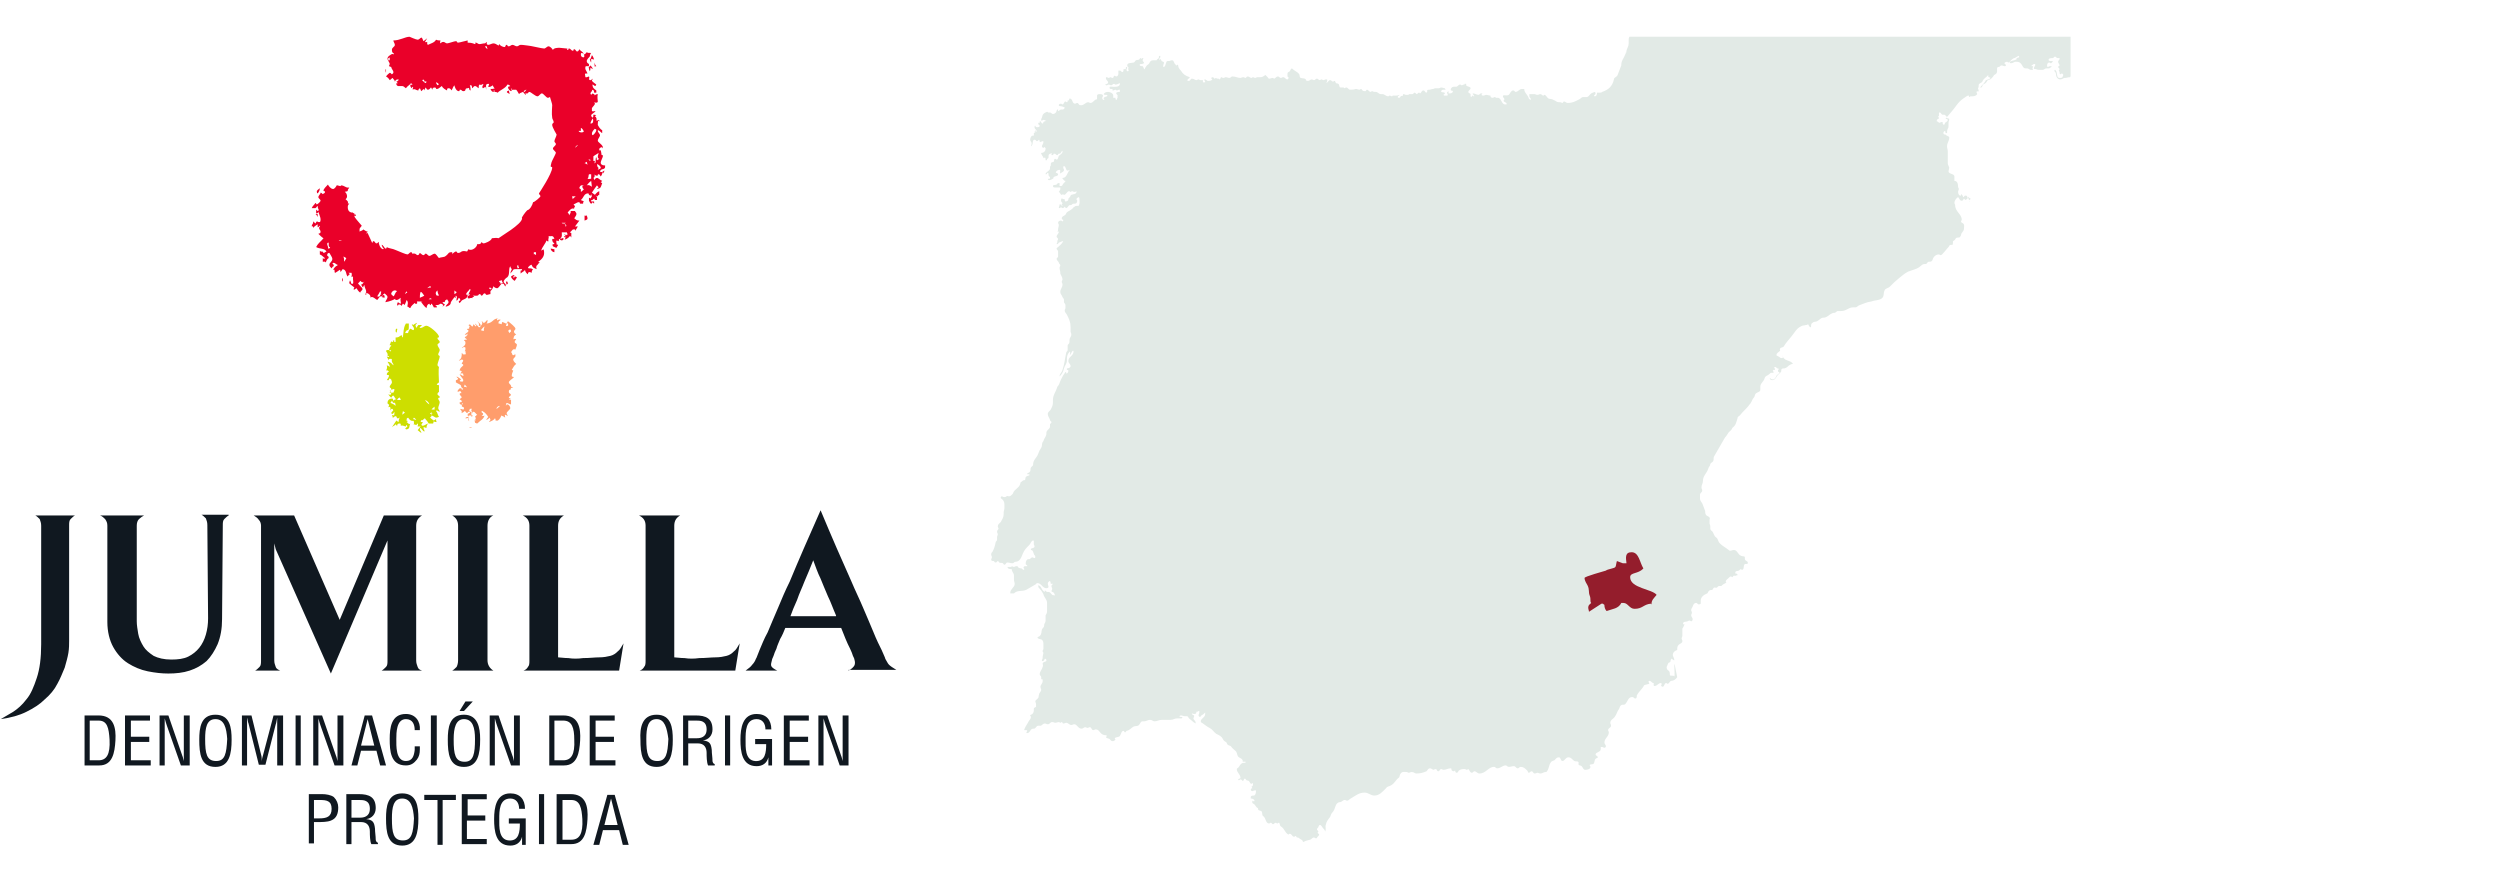 <?xml version="1.0" encoding="utf-8"?>
<!-- Generator: Adobe Illustrator 27.0.0, SVG Export Plug-In . SVG Version: 6.00 Build 0)  -->
<svg version="1.1" id="Capa_1" xmlns="http://www.w3.org/2000/svg" xmlns:xlink="http://www.w3.org/1999/xlink" x="0px" y="0px"
	 viewBox="0 0 340 120" style="enable-background:new 0 0 340 120;" xml:space="preserve">
<style type="text/css">
	.st0{fill-rule:evenodd;clip-rule:evenodd;fill:#EA0029;}
	.st1{fill-rule:evenodd;clip-rule:evenodd;fill:#FF9D6C;}
	.st2{fill-rule:evenodd;clip-rule:evenodd;fill:#CDDE00;}
	.st3{fill:#101820;}
	.st4{fill:#E2EAE6;}
	.st5{fill:#941D2C;}
</style>
<g>
	<g>
		<path class="st0" d="M55.7,5c0,0,0.9,0.4,1.1,0.4c0.2,0,0.3-0.2,0.5-0.3c0.2,0.1,0.2,0.4,0.3,0.5c0.1-0.1,0.3-0.2,0.5-0.4
			c-0.1,0.2-0.2,0.3-0.3,0.5c0.1,0.1,0.2,0,0.3,0V6l0.1,0.1c0.4-0.2,0.9-0.3,1.1-0.7c0.2,0.1,0.4,0.1,0.6,0.1c0,0.1-0.1,0.3,0,0.4
			c0.1-0.1,0.2-0.2,0.4-0.2c0.2,0,0.3,0.2,0.5,0.2c0.2,0,1-0.3,1.2-0.3c0.2,0,0.1,0.2,0.3,0.2c0.2,0,1.2-0.3,1.3-0.3v0.3
			c0.7,0,0.9,0.2,1,0.2c0.2,0-0.1-0.2,0.1-0.2c0.2,0,0.3,0.2,0.5,0.2c0.2,0,0.5-0.1,0.7-0.1c0.2,0,0.1-0.1,0.3-0.2v0.3
			c0.1,0,0,0.1,0.2,0.1c0.2,0,0.5-0.2,0.7-0.2c0.2,0,0.4,0.1,0.7,0.3c0.1-0.1,0-0.1,0.1-0.2c0.1,0.2,0.5,0.4,0.7,0.4
			c0.2,0,0.1-0.3,0.3-0.3c0.2,0,0,0.2,0.3,0.2c0.2,0,0.3-0.2,0.5-0.2c0.2,0,0.4,0.2,0.6,0.2c0.2,0,0.3-0.2,0.5-0.2
			c0.1,0,0.4,0,1,0.1c0.3,0,1.9,0.4,2.2,0.4c0.2,0,0.4-0.3,0.6-0.3c0.2,0,0.5,0.3,0.6,0.5c0.1-0.3,0.7-0.3,0.9-0.3
			c0.2,0,0.8,0.1,1,0.1c0.2,0-0.1,0.2,0.1,0.2c0.2,0,0-0.2,0.2-0.2c0.2,0,0.3,0.3,0.5,0.3c0.2,0,0-0.2,0.2-0.2
			c0.2,0,0.2,0.3,0.4,0.3c0.2,0,0.2-0.2,0.3-0.3c0.1,0.2,0.4,0.3,0.6,0.6c-0.1,0-0.2-0.1-0.3-0.1c-0.1,0.1-0.1,0-0.1,0.2
			c0,0.1,0,0.4,0.4,0.4c0.1-0.1,0.1-0.2,0-0.4c0.2,0,0.2-0.1,0.4-0.3c0.2,0.1,0.1,0.1,0.6,0.1c-0.1,0.1-0.2,0.4-0.2,0.5
			c-0.1,0.1-0.4,0.4-0.4,0.6c0,0.2,0.1,0.3,0.3,0.4V9h-0.4c-0.1,0.1-0.1,0-0.1,0.3c0,0.2,0.2,0.4,0.3,0.7h-0.3c-0.1,0.1,0,0.2,0,0.4
			c0,0.2,0.2,0.1,0.5,0c0.1,0.1,0,0.3,0,0.4c0.1,0,0,0.1,0.2,0.1c0.2,0,0.1-0.1,0.3-0.2c0,0.1-0.1,0.2-0.1,0.3
			c0.1,0.1,0.3,0.3,0.6,0.5c0,0-0.1,0.1-0.1,0.2c-0.2,0-0.3-0.2-0.4-0.2c-0.1,0.1,0,0,0,0.2c0,0.2,0.2,0.4,0.5,0.6v0.3h-0.3
			c0-0.4-0.1-0.3-0.3-0.4c0.1,0.3-0.2,0.2-0.2,0.6c0,0,0.1,0,0.1,0.1l0.2-0.2c0.1,0.1,0.3,0.1,0.3,0.3c0-0.1,0.2-0.2,0.4-0.2
			c-0.1,0.4,0,0.8,0,1c0,0.2-0.3,0.2-0.5,0.1c0,0.1,0.1,0,0.1,0.2c0,0.2-0.3,0.4-0.4,0.6v0.4c0.1,0.1,0.3,0,0.5,0
			c-0.2,0.3-0.6,0.4-0.6,0.6c0,0.2,0.2,0.3,0.2,0.3c0.1-0.1,0.1-0.2,0.1-0.4c0.1,0,0.3,0,0.4,0.1c0,0-0.1,0-0.2,0.1
			c0.2,0.1,0.3,0.4,0.2,0.6c0.1,0,0.2,0,0.3-0.1l0.2,0.2c0,0-0.1,0-0.2-0.1c-0.1,0.1-0.1,0.4-0.1,0.6c0,0,0.3,0.6,0.6,0.7
			c0,0.1,0,0.3,0,0.4c-0.1,0-0.6-0.6-0.6-0.3c0,0.2,0.3,0.4,0.3,0.6c0,0.2-0.3,0.5-0.3,0.7c0,0.3,0.5,0.4,0.7,0.9
			c0,0-0.1,0.1-0.1,0.2c0,0,0-0.1-0.1-0.2c-0.1,0-0.2,0.2-0.3,0.2v0.2l0.1,0.1c0,0,0,0,0.1-0.1c0,0.1,0.1,0.4,0.1,0.6
			c0,0.2,0.2,0,0.2,0.2c0,0.2-0.3,0.7-0.3,0.9c0,0.1,0,0.4,0.6,0.4c0,0.2,0,0.4-0.1,0.4c-0.2,0.2-0.4,0-0.6,0.4c0,0,0,0.1,0.2,0.1
			c0.2,0,0.3-0.2,0.4-0.2c0,0.1-0.1,0.3-0.1,0.4c0,0,0-0.1-0.1-0.2c-0.1,0.1-0.1,0.4-0.3,0.6c-0.1-0.1-0.1-0.3-0.3-0.3
			c-0.2,0,0,0.2-0.2,0.2c-0.2,0-0.3-0.1-0.3-0.2c-0.1,0.2,0.1,0.3-0.2,0.5c0.1,0.1,0.1,0.2,0.1,0.3c0.1-0.1,0.2-0.3,0.4-0.3
			c0.2,0,0.4,0.3,0.7,0.4l-0.2,0.2c0.1,0.1,0.1,0,0.2,0.1c-0.2,0.5-0.1,0.7-0.7,0.8c0-0.1,0.1-0.1,0.2-0.2c0-0.1-0.2-0.2-0.2-0.3
			c-0.1,0.1-0.5,0.7-0.7,1c0.1,0.1,0.5,0.3,0.7,0.6v0.4h-0.3c0-0.1-0.1-0.2-0.1-0.2c-0.1,0.1-0.3,0.3-0.4,0.2v0.2h0.4v0.3l-0.2-0.2
			c-0.1,0.1-0.1,0.2-0.2,0.2c-0.1,0-0.2-0.2-0.3-0.4v-0.4c0,0,0.1,0,0.2,0.1c0.1-0.1,0.1-0.2,0.2-0.3l-0.1-0.3c0,0.1-0.1,0.1,0,0.2
			c-0.4,0-0.3-0.3-0.4-0.3c-0.6,0-0.6,0.6-1,0.9c0.1,0.1,0.3,0.1,0.4,0.2c-0.1,0.1-0.1,0.2-0.1,0.3h-0.4c-0.1-0.1,0-0.2-0.2-0.2
			c-0.2,0-0.4,0.2-0.7,0.3c0.1,0.1,0.2,0.2,0.2,0.4c-0.1,0-0.2,0-0.1,0.2c-0.4-0.2-0.7,0.3-0.9,0.5c0.1,0.1,0.2,0.2,0.2,0.4
			c0-0.1,0.3-0.3,0.2-0.6h0.6c0,0.1,0.2,0.2,0.2,0.4c0,0.2-0.2,0.4-0.3,0.6c0.2,0.1,0.2,0.3,0.7,0.3c-0.2,0.3-0.4,0.5-0.6,0.8h0.4
			c-0.1,0.1-0.2,0.4-0.4,0.6c0-0.2,0.1-0.2-0.2-0.2c-0.2,0-0.2,0.2-0.5,0.4c0.1,0.1,0.1,0,0.2,0.1v0.6c-0.1-0.1-0.1-0.2-0.2-0.2
			c-0.1,0.2-0.4,0.4-0.7,0.5c0-0.1,0.1-0.1,0.1-0.3c0-0.2-0.2,0.1-0.2-0.1c0-0.2,0.2,0.1,0.2-0.1c0-0.2-0.2-0.1-0.2-0.2
			c0.1,0,0.2,0,0.3,0.1c0.1-0.1,0.1-0.1,0.2-0.1c0-0.1-0.1-0.2-0.1-0.3h-0.7c0,0.2,0.1,0.7-0.2,0.8l0.1,0.1c0.1-0.1,0.2-0.2,0.4,0
			c-0.1,0-0.1,0.2-0.3,0.2c-0.2,0-0.3-0.2-0.3-0.2C76,32.5,76,32.6,76,32.8c-0.1,0-0.3-0.1-0.3-0.1c-0.1,0.1,0,0.3,0,0.5
			c0,0.2,0.1,0,0.2,0.1c0,0.1-0.2,0.3-0.2,0.4c-0.1,0-0.3-0.1-0.5-0.2c0,0,0-0.1-0.1-0.2c0.1-0.1,0.3-0.1,0.3-0.2
			c-0.2-0.1-0.3-0.3-0.3-0.5c0-0.2,0.2-0.1,0.3-0.1c-0.2-0.6-0.4-0.3-0.8-0.4c0.1,0.2-0.1,0.4,0,0.7c-0.1,0.1-0.3-0.1-0.3-0.1
			c0,0.3-0.6,0.9-0.7,1.4c0.1-0.1,0.2-0.1,0.3-0.2c0.1,0.2,0.1,0.3,0.1,0.5c0,0.4-0.2,0.8-0.8,1.2c0.1,0.1,0.1,0,0.2,0.1
			c-0.2,0.1-0.3,0.4-0.4,0.4c-0.1,0.2-0.1,0.3,0,0.5c-0.3-0.1-0.6-0.2-0.7-0.6c-0.1,0-0.4,0.2-0.5,0.4c0.1,0.1,0,0.1,0.3,0.1
			s0.1,0,0.1-0.1c0,0.1,0.1,0.2,0.3,0.2c-0.1,0.1-0.2,0.3-0.2,0.5c-0.1,0-0.1-0.1-0.3-0.1c-0.2,0-0.2,0.2-0.2,0.3
			c-0.2-0.1-0.4-0.4-0.4-0.6c-0.1,0.2-0.4,0.3-0.6,0.5v-0.4c0.1,0,0.2,0,0.2-0.2c-0.3,0-0.7,0-0.9,0c-0.4,0-0.2,0.1-0.7,0.6
			c0.1-0.5,0.2-0.5,0.2-0.5c0-0.2-0.2-0.3-0.2-0.5c-0.3,0.4,0,1.1-0.4,1.5c-0.2,0.1-0.5,0.4-0.5,0.6c0,0.2,0.3,0.3,0.3,0.5
			c0,0-0.1,0.1-0.1,0.2c0-0.1-0.1-0.2-0.2-0.4h-0.3c-0.2,0.2-0.4,0.6-0.6,0.6c-0.2,0-0.5-0.2-0.5-0.3c0,0.2-0.2,0.5-0.4,0.7v-0.3
			l0.2-0.1l-0.3-0.1l-0.1,0.1c0.1,0.1,0.2,0.1,0.2,0.3V40c-0.2,0-0.3,0.1-0.5,0.1c-0.2,0-0.1-0.2-0.3-0.2c-0.2,0-0.2,0.3-0.4,0.3
			c-0.2,0,0-0.2-0.3-0.2c-0.2,0,0.1,0.3-0.8,0.2c0,0-0.1,0-0.1,0c0.1,0.1,0.1,0,0.2,0.1c-0.1,0.1-0.3,0.1-0.3,0.3c0-0.2-0.3,0-0.5,0
			c0-0.1-0.1,0-0.1-0.2c0-0.2,0.2-0.2,0.3-0.3c0-0.1-0.1-0.1-0.2,0c0.1-0.4,0.2-0.4,0.3-0.7l-0.1-0.1c-0.1,0.2-0.5,0.5-0.5,0.7
			c0,0.2,0.1,0,0.2,0.1c0,0.5-0.5,0.6-0.7,0.7c-0.2,0.1-0.2,0.3-0.4,0.4c0,0-0.1,0-0.1-0.2c0-0.2,0.2,0,0.2-0.2
			c0-0.2-0.2-0.3-0.2-0.3c-0.1,0.1-0.1,0.3-0.3,0.4c-0.1-0.3,0.2-0.5-0.1-0.7c-0.1,0.1,0,0.2,0,0.3c0,0-0.1,0-0.2-0.1
			c-0.1,0.2-0.5,0.6-0.5,0.8c0,0.3-0.5,0.5-0.7,0.5c0.1-0.3,0.4-0.4,0.4-0.6c0-0.2-0.1-0.2-0.2-0.4c-0.1,0.1-0.3,0.1-0.3,0.3
			c0,0.2-0.3,0-0.3,0.1c0,0.1,0.1,0.2,0.3,0.3c0,0.1-0.2,0.2-0.3,0.3c0-0.1,0.1-0.2,0.1-0.2c-0.1-0.1-0.2-0.2-0.4-0.2
			c-0.1,0-0.1,0.2-0.6,0.2c0,0,0,0-0.1,0c0.1,0.1,0.3,0.2,0.2,0.3h-0.4c-0.1-0.2-0.2-0.4-0.3-0.5c-0.1,0-0.1,0.1-0.1,0.2
			c-0.1,0-0.2-0.1-0.2-0.2c-0.3,0.1-0.3,0.2-0.4,0.6c-0.3-0.2-0.7-0.8-0.7-0.8c0-0.2,0.1-0.1,0.2-0.1L56.7,41c0,0.1,0.1,0.2,0,0.3
			c-0.1,0-0.2,0.1-0.3-0.1c-0.2,0.2-0.5,0.4-0.6,0.7c-0.2,0-0.2-0.2-0.4-0.2c0-0.2,0.2-0.6-0.1-0.9c-0.1,0.2-0.1,0.4-0.3,0.7
			c0-0.1-0.2-0.2-0.2-0.2c-0.1,0.1-0.1,0.2-0.2,0.3c-0.1-0.1-0.1-0.2-0.3-0.2c-0.2,0-0.1,0.1-0.2,0.2L54,41.4c0-0.1,0.1-0.2,0.1-0.3
			c0.1,0,0.2,0.2,0.4,0.2c0.1-0.1-0.1-0.3,0-0.8c-0.2,0.1-0.3,0.3-0.6,0.3c-0.2,0-0.2-0.2-0.1-0.2c-0.3,0.2-0.8,0.4-1.4,0.5
			c0.1-0.3,0.3-0.5,0.3-0.7c0-0.2-0.2-0.3-0.4-0.5c-0.1,0.1-0.1,0.1-0.2,0.1c0,0.1,0.1,0.2,0.2,0.2v0.3c-0.1,0-0.3-0.1-0.4-0.1
			l0.2-0.2L52,40.2c-0.1,0.1,0,0.1-0.2,0.1c-0.2,0-0.3,0.3-0.5,0.5c-0.2-0.1-0.5-0.4-0.7-0.4c-0.2,0-0.1,0-0.2,0.1
			c0-0.3-0.1-0.5-0.6-0.7c0,0.1,0.1,0.3-0.1,0.3c0-0.2,0.1-0.3,0.1-0.5c0-0.2-0.3-0.6-0.2-0.8c-0.1,0-0.2,0.1-0.2,0.3
			c-0.2-0.1-0.2-0.3-0.3-0.4c0.2,0,0.3-0.2,0.4-0.4c0,0,0.1,0.1-0.1,0.1c-0.2,0-0.3-0.1-0.4-0.2c-0.2,0.3-0.3,0.3-0.3,0.3
			c0,0.2,0.6,0.6,0.6,0.8c0,0.2-0.3,0.3-0.3,0.5c-0.2-0.1-0.4-0.4-0.5-0.6c-0.1,0-0.2,0.2-0.4,0.2c0-0.1,0-0.2,0.1-0.3
			c-0.1-0.1-0.7-0.5-0.7-0.6c0-0.2,0.1-0.3,0.1-0.4c0.1,0.3,0.2,0.3,0.1,0.4c0.1,0.1,0.2,0.1,0.3,0.1c0.1-0.2,0-0.5,0-0.7
			c0,0,0.1-0.5-0.2-0.2c0-0.2,0.1-0.4,0-0.6c0,0-0.3,0-0.4,0l0.2,0.2c-0.1,0-0.2,0.1-0.3,0.3c-0.3-0.2-0.1-0.9-0.7-1
			c-0.1,0.1-0.1,0.2-0.3,0.4c0-0.1,0-0.3-0.1-0.3c-0.1,0.1-0.3,0.2-0.6,0.4c-0.1,0-0.1-0.1-0.1-0.3c0-0.2-0.1-0.1-0.2-0.1
			c0.1-0.2,0.3-0.5,0.6-0.6V36c-0.2,0-0.4-0.4-0.7-0.2c0.1,0.1,0.2,0.2,0.2,0.4c-0.1,0-0.2,0.1-0.3,0.3c-0.2-0.2-0.3-0.3-0.3-0.5
			c0-0.3,0.4-0.4,0.4-0.8c0-0.2-0.3-0.6-0.4-0.8c-0.1,0-0.3,0-0.3,0.3c0,0.2,0.2,0.1,0.2,0.3c0,0.3-0.1-0.1-0.4,0.7
			c-0.1-0.2-0.3-0.1-0.4-0.1v-0.5c0,0,0.1,0.1,0.2,0.1l0.1-0.1c-0.2-0.1-0.4-0.4-0.7-0.5v-0.5c0.3,0.3,0.3-0.1,0.5,0.3
			c0.1,0,0.2-0.1,0.4-0.2c-0.3-0.5-0.9-0.3-1.4-0.6c0.3-0.6,0.6-0.7,1-1.2c-0.2-0.1-0.5-0.4-0.7-0.6c0.1-0.1,0.3,0,0.3-0.3
			c0-0.2-0.2-0.3-0.2-0.5c0-0.2,0.2-0.1,0.1-0.3c-0.1,0.1-0.2,0.2-0.3,0.2c0-0.1,0-0.4,0-0.4c-0.1,0.1-0.4,0.2-0.6,0.5
			c0-0.1,0-0.3-0.2-0.2c0-0.4,0.2-0.2,0.2-0.7c0.1,0.1,0.2,0.2,0.3,0.3c0.2-0.4,0.2-0.3,0.4-0.2h0.2c0.1-0.1,0.1-0.2,0.1-0.4
			c0-0.2-0.2-0.7-0.3-1c0,0.1-0.2,0.3-0.3,0.2v-0.5l0.2,0.2c0.1-0.1,0.1-0.1,0.2-0.1c-0.1-0.1-0.2-0.4-0.2-0.6
			c-0.1,0-0.1,0.2-0.3,0.3h-0.5c0.1-0.3,0.4-0.5,0.5-0.7c0.1,0,0.1,0.2,0.2,0.2c0.2-0.1,0.5-0.4,0.5-0.5c0-0.2-0.3-0.3-0.3-0.5
			c0-0.2,0.3-0.4,0.3-0.6c0.1,0,0.2,0.1,0.3,0.2c0.1-0.1,0.3-0.1,0.3-0.3c0-0.2-0.2,0-0.2-0.2c0-0.2,0.4-0.6,0.6-0.8
			c0.1,0.2,0.4,0.6,0.7,0.6c0.2,0,0.4-0.3,0.5-0.5c0.2,0,0.3,0.1,0.5,0.1s0.1,0,0-0.1c0.6,0,0.7,0.4,1.2,0.3c0,0.1-0.2,0.2-0.2,0.4
			c0,0.2-0.3,0.1-0.4,0.2c0.2,0.1,0.3,0.4,0.3,0.6c0,0.2-0.1,0.3-0.2,0.4c0.5,0.4,0.3,0.5,0.3,0.5c0,0.2,0.1,0,0.2,0.1
			c-0.2,0.2-0.2,0.3-0.2,0.5c0,0.1,0,0.6,0.5,0.7L48,28.9c0,0.1,0.1,0.1,0.3,0.1c0,0-0.1,0-0.2,0.1c0.1,0.1,0.3,0,0.3,0.2
			c0,0.2-0.2-0.1-0.2,0.1c0,0.2,0.6,0.8,1,1.3C49,31,48.9,31,48.9,31.2c0,0.2,0,0.2,0,0.3c0.1-0.1,0.4-0.1,0.5-0.3
			c0.2,0.1,0.4,0.3,0.6,0.3c0,0.1-0.1,0.1-0.2,0.2c0.1,0.1,0,0,0.2,0c0,0,0.6,1.3,0.6,1.3c0.2,0,0-0.2,0.2-0.2
			c0.2,0,0.2,0.3,0.4,0.3c0.2,0,0.2-0.2,0.3-0.2c0,0.3,0.2,0.9,0.6,1l0.1-0.1c-0.2-0.1-0.2-0.3-0.3-0.5c0.2,0,0.3,0.3,0.5,0.5
			c0.1,0,0.2,0,0.2-0.2c0.3,0.2,0.8,0.2,1.2,0.4c0.5,0.2,1.4,0.6,1.6,0.6c0.2,0,0.3-0.3,0.5-0.3c0.2,0,0.1,0.2,0.2,0.2
			c0.5-0.1,0.5,0.2,0.7,0.2c0.2,0,0.2-0.2,0.3-0.3c0.2,0.1,0.3,0.3,0.5,0.3c0.2,0,0.1-0.2,0.3-0.2c0.2,0,0.3,0.3,0.5,0.3
			c0.2,0,0.5-0.3,0.7-0.3c0.2,0,0.4,0.4,0.6,0.6c0.1-0.1,0.5-0.1,0.8-0.2c0.6-0.4,0.4-0.6,0.9-0.6c0.2,0,0.1,0.2,0.1,0.3
			c0-0.1,0.4-0.4,0.5-0.4c0.2,0,0.1,0.2,0.3,0.2c0.5,0,0.3-0.4,1.2-0.2c0.1,0,0.1-0.2,0.2-0.3c0.5,0.3,1.2-0.3,1.2-0.7
			c0.1,0,0.5,0.1,0.6-0.3c0.1,0.1,0.1,0.2,0.3,0.2c0.1,0,1-0.3,1.1-0.7c0.3,0,0.6-0.1,0.9,0c0.2-0.2,3.2-1.9,3.2-2.7
			c0-0.2,0-0.1-0.1,0c0.1-0.2,0.5-0.8,0.8-1.1c0.4-0.1,0.7-0.7,0.8-1.1c0.2,0,1-0.7,1-0.8c0-0.2-0.2-0.2-0.2-0.4
			c0,0,1.8-2.7,1.8-3.5c0-0.2-0.2,0-0.2-0.2c0-0.2,0.1-0.4,0.1-0.5c0-0.1,0.6-1.2,0.6-1.3c0-0.2-0.4-0.4-0.4-0.6
			c0-0.2,0.4-0.4,0.4-0.6c0-0.2-0.2-0.2-0.2-0.4c0-0.2,0.3-0.7,0.3-0.9c0,0-0.6-1-0.6-1.3c0-0.3,0.2-0.2,0.2-0.4
			c0-0.2-0.2-0.4-0.2-0.6c-0.1-0.5,0-1.5,0-1.7c0-0.2-0.2-0.7-0.3-1.1c-0.1,0-0.1,0.1-0.3,0.1c-0.2,0-0.6-0.6-0.8-0.6
			s-0.4,0.4-0.6,0.4c-0.3,0-0.9-0.6-1.1-0.6c-0.2,0-0.1,0.2-0.3,0.2c-0.1,0-0.3,0-0.3-0.1c0,0.2,0,0.1,0.2,0.1c0,0-0.1,0.1-0.1,0.2
			c-0.2-0.1-0.2-0.3-0.4-0.4c-0.1,0.1-0.4,0.1-0.5,0.3c-0.1-0.1-0.2-0.4-0.4-0.6c-0.1,0-0.1,0-0.3,0c-0.2,0-0.3,0-0.4,0.2
			c-0.2-0.1-0.4-0.3-0.4-0.5c0-0.2,0.2-0.1,0.3-0.2c-0.1-0.1-0.2-0.2-0.4-0.2c-0.2,0.5-1.1,0.8-1.3,1.1c-0.1,0-0.1-0.1-0.4-0.1
			c-0.2,0,0.1-0.2-0.1-0.2c-0.2,0,0.1,0.2-0.1,0.2c-0.2,0-0.3-0.2-0.4-0.4c0.2,0,0.4,0,0.6-0.1c-0.1,0-0.2-0.2-0.3-0.4
			c-0.1,0.1-0.4,0.3-0.6,0.2c0-0.1,0.1-0.2,0.1-0.3c0,0,0.1-0.1-0.1-0.1c-0.5,0-0.2,0.5-0.3,0.8c0-0.1,0-0.3-0.1-0.4
			c0,0-0.1,0.1-0.3,0.2c0,0-0.1,0-0.1-0.2c0-0.2,0.2-0.2,0.1-0.4c-0.1,0.1-0.3,0.2-0.5,0.1c-0.1,0.1-0.1,0.3-0.1,0.5
			c-0.2-0.1-0.3-0.3-0.5-0.3c-0.2,0-0.2,0.2-0.4,0.3c0-0.1,0-0.3-0.1-0.4h-0.2C64,11.9,64,12.1,64,12.3c-0.1,0-0.2-0.1-0.2-0.3
			c0-0.1-0.1,0-0.2,0c-0.5,0-0.1,0.4-0.6,0.4c-0.2,0-0.2-0.2-0.4-0.2c-0.2,0,0,0.2-0.2,0.2c-0.4,0-0.6-0.7-0.6-0.8
			c-0.2,0.2-0.2,0.4-0.4,0.7c-0.1-0.2-0.2-0.3-0.4-0.3c-0.2,0-0.2,0.1-0.2,0.3c-0.2-0.1-0.6-0.3-0.7-0.6c-0.1,0-0.4,0.4-0.7,0.4
			c-0.2,0,0-0.2-0.3-0.2c-0.2,0-0.3,0.1-0.3,0.3c-0.1-0.1-0.1-0.3-0.2-0.3c-0.1,0.1-0.2,0.3-0.4,0.3c-0.2,0-0.2-0.2-0.3-0.3
			c-0.1,0.1-0.1,0.2-0.2,0.4c0-0.1,0-0.1-0.1-0.2l-0.3,0.3c-0.1-0.1-0.1-0.3-0.2-0.4c-0.1,0.1-0.2,0.1-0.2,0.3
			c-0.3,0-0.5-0.3-0.8-0.1c0.1-0.1,0-0.2,0.1-0.3l-0.1-0.1c-0.1,0.1-0.1,0.1,0,0.2c-0.1,0-0.3-0.1-0.3-0.4c0-0.2,0.2,0,0.3-0.1
			l-0.2-0.2c-0.1,0.2-0.5,0.4-0.7,0.7c-0.4-0.3-0.3-0.3-0.7-0.3h-0.4c-0.1-0.1-0.2-0.1-0.2-0.3c0-0.2,0.1,0,0.2-0.1l-0.2-0.2
			c0.1,0,0.2-0.1,0.3-0.2c0,0,0.1-0.1-0.1-0.1c-0.2,0-0.3,0.1-0.4,0.3c0-0.2-0.2-0.3-0.3-0.5c-0.1,0-0.2,0.2-0.4,0.3
			c-0.1-0.2-0.3-0.4-0.5-0.5c0.1-0.2,0.5-0.5,0.5-0.5c0.2,0,0.2,0.2,0.3,0.2c0.1-0.1,0.2-0.1,0.2-0.3c0-0.2-0.3-0.5-0.3-0.7
			C52.7,9,53,8.9,53,8.7c0-0.2-0.3-0.5-0.3-0.7c0-0.2,0.1-0.3,0.2-0.4c0.1,0,0.4-0.4,0.6-0.2l0.1-0.1c-0.2-0.1-0.3-0.2-0.3-0.5
			c0-0.4,0.4-0.4,0.4-0.7c0-0.2-0.2-0.4-0.2-0.6C54.4,5.5,55.1,5,55.7,5z M66.2,6.3c0,0.1,0.1,0.3,0.1,0.4
			C66.2,6.6,65.7,6.2,66.2,6.3z M80.5,7.5c0.2,0.2,0.2,0.4,0.3,0.6c-0.1,0-0.3-0.1-0.4-0.1v0.5c-0.1-0.1-0.1-0.3-0.2-0.4
			C80.3,8.1,80.4,7.8,80.5,7.5z M53,7.8v0.4h-0.2V7.9C52.8,7.9,52.9,7.9,53,7.8z M80.9,8.5c0,0.2,0,0.3,0.2,0.5c0,0-0.2,0-0.2,0.1
			C80.9,9,80.8,8.8,80.9,8.5z M80.3,8.9c0.1,0.1,0.3,0.3,0.3,0.5c-0.1,0-0.2-0.2-0.3-0.2c0,0.1,0,0.4-0.1,0.5c0-0.1-0.1-0.2-0.1-0.4
			C80,9.2,80.1,9.1,80.3,8.9z M52.5,9.4v0.5C52.4,9.7,52.4,9.4,52.5,9.4z M57.7,11c0,0.2,0.2,0,0.3,0.1c0,0,0,0.1-0.1,0.2
			c-0.1,0-0.3-0.2-0.5-0.4C57.6,10.8,57.7,10.8,57.7,11z M59.3,11.2c0.1,0,0.3,0.1,0.4,0.3c0,0-0.1,0-0.2,0.1
			C59.4,11.5,59.3,11.3,59.3,11.2z M69.6,12c0.1,0.1,0,0.3,0,0.4C69.6,12.3,69.5,12.1,69.6,12z M71.6,12.2c-0.1,0.1-0.2,0.2-0.2,0.3
			c0,0-0.1,0-0.2-0.1C71.3,12.3,71.5,12.2,71.6,12.2z M69.2,12.3c0,0.1,0.1,0.3,0.1,0.5c-0.2-0.2-0.5-0.2-0.3-0.4L69.2,12.3z
			 M80.6,16.1c0.1,0.2,0.1,0.4,0,0.6c-0.1,0.1-0.2,0.1-0.3,0.1C80.3,16.6,80.5,16.3,80.6,16.1z M79,17.4c0.1,0,0.3,0.2,0.4,0.5
			c-0.2,0.2-0.7,0.1-0.7-0.1H79C79,17.7,79,17.4,79,17.4z M80.9,17.5c0,0.1,0.2,0,0.2,0.2c0,0.2-0.3,0.6-0.5,0.7
			c0-0.1-0.1,0-0.1-0.2C80.5,18,80.6,17.8,80.9,17.5z M78.6,19.7c-0.1,0.2-0.3,0.3-0.4,0.4C78.3,19.9,78.4,19.8,78.6,19.7z
			 M81.4,20.8c0,0.2-0.1,0.3-0.1,0.5c0,0.2,0.1,0.3,0.2,0.3c-0.1,0.1-0.2,0.1-0.3,0.2c-0.1-0.1,0-0.3-0.1-0.4
			C81,21.4,81,21.8,81,22.1c0,0-0.1,0.1-0.2,0.1c0-0.1,0.1,0,0.1-0.2s-0.1-0.1-0.2-0.1c0-0.2,0-0.4,0-0.6l-0.1,0.1
			C80.8,21.1,81,21.1,81.4,20.8z M80,21.7h0.2c0.2,0,0,0.2,0.1,0.2C80.2,21.9,80.1,21.7,80,21.7z M79.8,22c0,0.1,0.1,0.3,0.1,0.4
			c-0.1-0.1-0.3-0.2-0.4-0.2C79.5,22.2,79.6,22.1,79.8,22z M81.2,22.3c0.2,0.1,0.5,0.3,0.5,0.5c0,0.2-0.3,0.2-0.4,0.3
			c0-0.1,0.1-0.1,0.1-0.3C81.4,22.8,81.2,22.8,81.2,22.3z M80.1,23.7h0.3v0.6c-0.1,0-0.3,0.1-0.5,0C80.1,24.1,80,23.9,80.1,23.7z
			 M80.4,24.6l0.1,0.8c-0.2-0.1-0.3-0.3-0.7-0.2C80,25,80.1,24.8,80.4,24.6z M79.1,25.2c0.1,0,0.2,0,0.3,0.1c-0.1,0-0.2-0.1-0.2,0.1
			c0,0.2,0.2,0.3,0.2,0.4c-0.1,0-0.2,0.2-0.4,0.3C79,26,79,26,79,25.8c0-0.2-0.2,0-0.2-0.3C78.9,25.3,79,25.2,79.1,25.2z M43.5,25.6
			c0,0.2-0.1,0.5-0.3,0.7c-0.1-0.1-0.1,0-0.1-0.2C43,25.9,43.4,25.7,43.5,25.6z M81.5,26v0.5c-0.1,0-0.2,0.1-0.2,0.2
			c-0.1,0-0.3-0.1-0.4-0.2C81,26.4,81.2,26.1,81.5,26z M78.3,26.7c-0.1,0.1-0.4,0.3-0.4,0.4c0-0.1-0.1-0.3-0.1-0.4
			C77.9,26.7,78.1,26.7,78.3,26.7z M42.9,29.1h0.3c0,0.1,0,0.3,0,0.4C43.1,29.4,43.1,29.2,42.9,29.1z M79.8,29.3
			c0,0.1,0.1,0.2,0.1,0.4c0,0.2-0.2,0.2-0.4,0.3v-0.7C79.6,29.4,79.7,29.3,79.8,29.3z M76.9,30.2c0,0.1-0.2,0.2-0.2,0.4v-0.2
			c-0.1,0-0.3,0-0.3-0.1H76.9z M76.9,30.8v-0.4C77,30.6,77.1,30.8,76.9,30.8z M46.1,32.7h0.4C46.4,32.8,46,32.8,46.1,32.7z M44.7,33
			c0,0.1,0,0.2,0,0.4c0,0.2,0.2,0.2,0.2,0.3c-0.1,0.1-0.2,0.1-0.3,0.1c0.1-0.2-0.1-0.4-0.1-0.6C44.5,33,44.6,33,44.7,33z M74.9,33.8
			l0.5,0.1v0.4C75.2,34.3,74.9,34.1,74.9,33.8z M72.9,34.3v0.4c-0.1-0.1-0.2-0.2-0.3-0.1v-0.3H72.9z M46.7,34.9
			c0.1,0,0.2,0.1,0.4,0.2c-0.1,0.2-0.2,0.4-0.3,0.5C46.8,35.3,46.8,35.1,46.7,34.9z M70.5,36.1c0,0.1,0,0.2,0.1,0.3
			c0,0-0.1,0.1-0.2,0.1C70.4,36.4,70.2,36,70.5,36.1z M70,37.4c-0.1,0.1-0.2,0.2-0.2,0.3l0.1,0.1c0.1-0.1,0-0.1,0.1-0.2
			c0.2,0,0.2,0.1,0.3,0.1c0,0.1-0.2,0.3-0.3,0.5c-0.2-0.1-0.5-0.4-0.5-0.6C69.7,37.5,69.7,37.4,70,37.4z M46.6,37.8
			c0,0.2,0.1,0.4,0,0.5C46.5,38.1,46.5,37.9,46.6,37.8z M68.3,38.1c-0.1,0.1,0,0.2,0.1,0.4c-0.1,0-0.3,0.1-0.5,0.1
			c0,0,0.1,0,0.2-0.1c-0.1-0.1-0.3-0.2-0.2-0.3C67.9,38.2,68,38.2,68.3,38.1z M69,38.3c0,0.1,0,0.1,0.1,0.2
			c-0.1,0.1-0.1,0.2-0.2,0.2c0-0.1-0.1-0.3-0.1-0.4C68.9,38.3,69,38.3,69,38.3z M58.5,38.9c0,0,0.1,0.1,0.1,0.2
			c-0.1,0-0.3,0-0.5,0.1C58.2,39.1,58.3,39,58.5,38.9z M54,39.6c-0.3,0.2-0.3,0.6-0.5,0.7c-0.1-0.1-0.2-0.2-0.3-0.3
			C53.2,39.7,53.6,39.3,54,39.6z M59.5,39.5c0,0.3,0.1,0.5,0.2,0.7h-0.3C59.3,40.1,59.1,39.8,59.5,39.5z M61.8,39.5
			c0.1,0.1,0.2,0.2,0.3,0.2c0,0.1-0.1,0.2-0.3,0.3V39.5z M51.7,39.6c0,0,0.1,0.1,0.2,0.1c0,0-0.1,0-0.1,0.2c0,0.2,0,0,0.1,0.1
			c-0.3,0-0.1,0.5-0.6,0.3C51.5,40,51.6,39.8,51.7,39.6z M55.3,39.6c0,0,0,0.1,0.1,0.2c-0.1,0-0.2,0.1-0.3,0.2
			C55.1,39.9,55.2,39.7,55.3,39.6z M57.2,39.7c0.2,0,0.3,0.3,0.5,0.5c-0.1,0.1-0.4,0.2-0.6,0.3C57.1,40.2,57.1,40,57.2,39.7z
			 M58.7,40.7c-0.1,0-0.3,0-0.4,0C58.3,40.7,58.6,40.4,58.7,40.7z"/>
		<path class="st1" d="M67.8,43.3c0,0-0.1,0-0.2,0.1c0,0.1,0,0.1,0,0.2c0.1-0.1,0.3-0.2,0.5-0.1c-0.1,0.1-0.3,0.2-0.3,0.3V44
			c0,0,0.2,0,0.4,0.1c0.1-0.1,0-0.2,0.1-0.3c0.1,0,0.3,0.1,0.5,0.2h0.2c0-0.1-0.1-0.2,0.1-0.3c0.4,0.3,1,0.8,1,1
			c0,0.2-0.2,0.2-0.2,0.4c0,0.2,0.2,0.3,0.3,0.4c-0.4,0.2-0.3,0.4-0.4,0.7c0-0.1,0.3-0.2,0.4,0c-0.1,0.1-0.2,0.1-0.2,0.3
			c0,0.2,0.3,0.2,0.3,0.4c0,0.2-0.2,0.5-0.2,0.7c0-0.1,0-0.1-0.2-0.1c-0.2,0-0.3,0.3-0.4,0.4c0.2,0.1,0.1,0.4,0.3,0.4
			c0.2,0,0.2,0,0.2-0.2c0.1,0.1,0.1,0.1,0.1,0.3c0,0.2-0.3,0.3-0.3,0.5c0,0.2,0.2,0.4,0.4,0.6c-0.3,0.2-0.4,0.5-0.6,0.8
			c0.1,0.1,0.1,0,0.2,0.1c-0.1,0.2-0.2,0.5-0.2,0.7c0,0.2,0.2,0.1,0.3,0.2c-0.3,0.3-0.7,0.5-0.7,0.7c0,0.2,0.3,0.3,0.3,0.5
			c0,0.2,0.2,0.1,0.3,0.2c-0.5,0.1-0.3,0.1-0.3,0.3c0-0.2-0.1,0.1-0.2,0c0,0-0.1,0.1-0.1,0.3c0,0.2,0.2,0.2,0.3,0.4
			c-0.1,0.2-0.3,0.2-0.3,0.4c0,0.2,0.2-0.1,0.2,0.1c0,0.2-0.1,0-0.2,0.1c0.1,0.1,0.2,0,0.3,0.1V55c-0.2,0-0.4-0.2-0.6-0.2
			c0,0-0.1,0.1-0.1,0.4c0.1-0.1,0-0.2,0.2-0.2c0.2,0,0.4,0.3,0.4,0.5c0,0.2-0.5,0.5-0.5,0.7c0,0.2,0.2,0.2,0.1,0.4
			c0,0,0-0.1-0.3-0.2c-0.1,0.1,0,0.2,0,0.4c-0.2-0.2-0.4-0.2-0.5-0.3c-0.1,0.2-0.2,0.5-0.5,0.7h-0.3c0-0.1,0-0.3-0.1-0.3
			c-0.1,0.2-0.5,0.4-0.8,0.5c0-0.1,0.2-0.2,0.2-0.3c0-0.1-0.1-0.2-0.1-0.3c-0.1,0.1-0.3,0.3-0.5,0.3l0.3-0.4
			c-0.2-0.3-0.4-0.6-0.8-0.8c0,0-0.1-0.1-0.1,0.1c0,0.2,0.2,0.1,0.2,0.3c0,0.2-0.2,0.2-0.2,0.2c0.1,0.1,0.3,0.1,0.4,0
			c-0.2,0.6-0.5,0.6-1,1.1c-0.1,0-0.2-0.1-0.3-0.1c0-0.1,0-0.2-0.1-0.3c0.1,0,0.2,0,0.2-0.1c0,0,0,0-0.2-0.1c0,0,0.2,0.1,0.2-0.1
			c0-0.2-0.1-0.1-0.1-0.3c0.1,0.1,0.1-0.1,0.3-0.2c-0.1,0-0.3-0.4-0.5-0.4c-0.2,0-0.3,0.1-0.3,0.3c0,0.2,0.1,0.2,0.2,0.2
			c0,0-0.1,0.1-0.1,0.2c-0.1,0-0.1-0.2-0.1-0.2h-0.3c0,0-0.1,0-0.1,0.2c0,0.2,0.1,0.3,0.1,0.6c-0.1-0.1-0.1-0.3-0.1-0.4
			c-0.1-0.1-0.2,0-0.4,0c0-0.1,0.1-0.2,0.4-0.2c0-0.1-0.1-0.1-0.1-0.3c0-0.2,0.3-0.2,0.3-0.3c0,0,0.1-0.1-0.1-0.1
			c-0.2,0-0.2,0-0.2,0.2c-0.2,0-0.2-0.2-0.4-0.3c-0.1,0.1-0.2,0.2-0.5,0.3c0,0,0.1,0,0.1-0.2c0-0.2-0.2-0.2-0.2-0.4
			c0.1,0,0.3,0.1,0.4,0.1c0.1-0.1,0.1,0,0.1-0.2c0-0.2-0.3-0.1-0.3-0.3c0-0.2,0.2-0.3,0.1-0.4c0,0-0.1,0-0.1,0.3
			c-0.1-0.1-0.3-0.1-0.3-0.3c0-0.2,0.3,0,0.3-0.2c0-0.2-0.2-0.2-0.3-0.3c0.1-0.1,0.3-0.2,0.3-0.3c-0.1-0.1-0.2-0.2-0.3-0.4
			c0-0.1,0.2-0.2,0.2-0.1c0.1-0.1,0-0.1,0-0.2c-0.1-0.1,0-0.1-0.2-0.1c-0.2,0-0.1,0.2-0.3,0c0.1-0.1,0.2-0.4,0.4-0.4
			c0.2,0,0.2,0.1,0.2,0.2c0.1,0,0.1,0,0.2-0.1c-0.1-0.1-0.3-0.2-0.3-0.4c0-0.2-0.4-0.3-0.7-0.5v-0.3c0.1,0,0.3-0.1,0.3-0.2
			c0-0.1-0.2-0.1-0.2-0.3c0.2,0.1,0.4,0.2,0.6,0.4l-0.2,0.2c0.1,0.1,0.2,0.1,0.4,0.1c0.1-0.1,0.1,0,0.1-0.2c0-0.2-0.3-0.4-0.5-0.8
			c0.1,0,0.3,0.1,0.4,0.2c0.1,0,0.1,0,0.2,0c-0.1-0.1-0.1,0-0.1-0.2c0-0.2-0.3-0.1-0.4-0.1c0.1-0.1,0.2-0.3,0.2-0.3
			c-0.1-0.1-0.2-0.1-0.3-0.1c0.1-0.4,0.2-0.4,0.5-0.7c0-0.1,0-0.2-0.2-0.2c0-0.2,0.2-0.3,0.2-0.5c-0.1,0,0-0.1-0.2-0.1
			c-0.2,0-0.2,0.2-0.4,0.1c0.4-0.2,0.4-0.6,0.4-1c0.1,0,0.1,0.2,0.2,0.2h0.3c0.1-0.1,0-0.2,0-0.4c0-0.2,0-0.1-0.1,0
			c0-0.1,0.1-0.2,0.1-0.3v-0.2c0,0,0-0.1-0.2-0.1c-0.2,0-0.2,0.2-0.3,0.1c0.3-0.2,0.5-0.4,0.5-0.6c0-0.2,0-0.3-0.2-0.4
			c0,0,0-0.1,0.2-0.1c0.1,0,0.2,0,0.2,0.1c0-0.2-0.2-0.3-0.3-0.4c0.1-0.1,0.2-0.2,0.3-0.3L63.4,46c0,0,0,0,0,0.1
			c0-0.3,0.2-0.5,0.2-0.8c0,0.1-0.2,0.3-0.4,0.2c0.3-0.3,0.5-0.3,0.5-0.5c0-0.2-0.1-0.1-0.2-0.2c0-0.1,0.2-0.1,0.3-0.1
			c0-0.1,0-0.3,0.1-0.3l-0.2-0.2c0,0,0.1,0,0.2-0.1c0.2,0.2,0.3,0.3,0.3,0.3c0.2,0,0.1-0.2,0.2-0.3c0.1,0.1,0.3,0.3,0.3,0.3l0.1-0.1
			c-0.1-0.1-0.2-0.2-0.2-0.3c0.1,0.1,0.4,0.3,0.5,0.5h0.2c0,0,0.1-0.2,0-0.3c0,0.1-0.1,0.2-0.2,0.1c0.1-0.1,0-0.3,0-0.4l-0.2-0.2
			c0.1,0,0.5,0.4,0.5,0.6c0.1-0.1,0.3-0.3,0.1-0.6c0.2,0,0.1,0.2,0.3,0.2c0.2,0,0.3-0.3,0.5-0.4c0,0.2,0,0.5-0.2,0.5
			c0,0-0.1,0,0.1,0C67.1,43.9,67,43.3,67.8,43.3z M68.9,43.9c0,0,0.1,0.1,0.2,0.1v0.3c-0.2,0-0.2,0.1-0.3,0
			C68.9,44.2,68.9,43.9,68.9,43.9z M65.9,44.4c0,0.1-0.1,0.2-0.1,0.4c0,0.2,0,0.2,0.1,0.2c-0.1,0-0.3,0-0.5-0.1
			C65.5,44.8,65.7,44.5,65.9,44.4z M69.4,44.8c0,0,0.1,0.1,0.1,0.3c-0.1,0-0.1,0.1-0.2,0.2c-0.1-0.1-0.1-0.2-0.2-0.3
			C69.2,44.9,69.3,44.8,69.4,44.8z M63.2,52.3c0.1,0.1,0.3,0.3,0.3,0.4c-0.1-0.1-0.3-0.1-0.4-0.1C63.1,52.5,63.2,52.4,63.2,52.3z
			 M68,55.2c-0.2,0.2-0.4,0.4-0.5,0.4C67.6,55.3,67.8,55.2,68,55.2z M63.9,55.6h0.3c0,0.1-0.1,0-0.1,0.2c0,0.2,0.2,0.3,0.2,0.4
			c-0.2,0-0.2-0.2-0.5-0.3L63.9,55.6z M63.8,58.1c0.1,0,0.3,0,0.4,0.1C64,58.2,63.9,58.2,63.8,58.1z"/>
		<path class="st2" d="M55.2,44h0.4v0.5c0,0.7-0.3,0.1-0.5,0.8h0.4c0-0.1,0.1-0.4,0.3-0.6c0.1,0,0.3,0.2,0.4,0.2
			c0.1-0.1,0.1,0,0.1-0.2c0-0.2-0.2-0.3-0.3-0.6c0.1,0,0.2,0.1,0.2,0.1c0.1-0.1,0.3-0.2,0.5-0.3c0,0.1-0.1,0.2-0.2,0.3l0.1,0.4
			c0.1-0.1,0.2-0.3,0.3-0.4h0.5c-0.1,0.1-0.2,0.2-0.3,0.3c0,0-0.1,0.1,0.1,0.1c0.3,0,0.5-0.3,0.8-0.3c0.4,0,1.7,1.1,1.7,1.5
			c0,0.2-0.2,0-0.2,0.2c0,0.2,0.3,0.3,0.3,0.5c0,0.2-0.3,0.2-0.3,0.4c0,0.2,0.3,0.5,0.3,0.7c0,0.2-0.2,0.4-0.2,0.6
			c0,0.2,0.2,0.1,0.2,0.3c0,0.2-0.3,0.9-0.3,1.1c0,0.2,0.1,0.2,0.2,0.3c0,0.1-0.1,0.2,0,2.1c-0.1,0.1-0.3,0.2-0.3,0.3
			c0.1,0.1,0.1,0,0.3,0.1v0.9c-0.1,0.1-0.2,0.1-0.2,0.3c0,0.2,0.3,0.2,0.3,0.4c0,0.2-0.2,0-0.2,0.2c0,0.2,0.2,0.3,0.2,0.5
			c0,0.2-0.2,0.6-0.2,0.8c0,0.2,0.2,0.3,0.2,0.5c-0.1,0-0.2-0.1-0.4-0.2l-0.1,0.1c0.2,0.2,0.2,0.5,0.4,0.8c-0.1,0-0.2,0.1-0.4,0.1
			c-0.1,0-0.3-0.2-0.6-0.3c0-0.1,0-0.2,0.1-0.3c-0.1-0.1-0.1-0.1-0.1-0.2c-0.1,0.1,0,0,0,0.2c0,0.2-0.2-0.2-0.2,0
			c0,0.2,0.2,0,0.2,0.3c0,0.2-0.2,0.2-0.2,0.3c0.1,0.1,0.2,0.2,0.5,0.4c0,0,0.1-0.1,0.3-0.2c0,0.1,0,0.3,0.1,0.4
			c-0.1,0-0.3,0-0.4-0.1c-0.1,0.1,0,0.1-0.1,0.3h-0.6c-0.2-0.4-0.4-0.5-0.5-0.7c-0.2,0-0.3,0.4-0.5,0.2c0,0,0,0.2-0.1,0.2
			c0,0.1,0.1,0.1,0.3,0.1c0,0.1-0.2,0.3-0.2,0.4c0.1,0,0,0.1,0.2,0.1c0.2,0,0.4-0.2,0.7-0.3c-0.2,0.3-0.2,0.5-0.2,0.6
			c-0.1,0-0.3-0.1-0.3-0.1c0,0-0.1-0.1-0.1,0.1c0,0.2,0.2,0.3,0.1,0.5c-0.2-0.1-0.3-0.3-0.5-0.5c-0.1,0.1-0.1,0-0.1,0.2
			c0,0.2,0.2,0.2,0.2,0.5c-0.1-0.1-0.3-0.2-0.5-0.4c0.1-0.1,0.3-0.4,0.4-0.5C57.1,58,56.8,58,56.8,58c0-0.1,0.1-0.3,0-0.4
			c-0.1,0-0.1,0.2-0.2,0.2c-0.1,0-0.4-0.2-0.4,0c0-0.2,0.1,0,0.1-0.2c0-0.8-0.2,0.1-0.8-0.8c-0.1,0.1-0.2,0-0.2,0.3
			c0,0.2,0,0.2,0.2,0.1c-0.1,0.2-0.1,0.1-0.2,0.2c0.2,0.1,0.3,0.4,0.5,0.2c-0.2,0.4,0,0.7-0.5,0.8c0,0-0.1,0-0.2-0.1
			c0.1-0.1,0.3-0.3,0.3-0.3c0-0.1-0.1-0.1-0.1-0.2c-0.1,0-0.1,0.1-0.1,0.2c-0.2,0-0.4-0.2-0.7-0.1v-0.2c-0.1-0.1,0.1-0.1-0.2-0.1
			c-0.2,0-0.3,0.1-0.3,0.4c0-0.1-0.1-0.2-0.2-0.3c-0.1,0.2-0.3,0.2-0.5,0.4c0.2-0.3,0.4-0.6,0.6-0.9c0.1,0,0.2,0.2,0.3,0.2
			c0-0.2,0.1-0.5,0.2-0.8c0,0.1-0.1,0.3-0.3,0.3c-0.2,0-0.1-0.3-0.3-0.3c-0.2,0-0.2,0.2-0.4,0.2c0-0.1,0-0.2-0.1-0.3
			c0.1-0.1,0.2,0,0.3,0c0-0.1,0.1-0.4,0-0.5c0,0.1-0.1,0.2-0.2,0.3c0,0-0.1,0-0.2-0.1c0-0.1,0.2-0.3,0.3-0.4c-0.1,0,0-0.2-0.2-0.2
			c-0.2,0-0.1,0.2-0.2,0.2c0-0.1,0-0.1,0-0.3c0-0.2-0.2-0.2-0.3-0.1c0-0.1,0.1-0.1,0.1-0.3c0-0.2-0.2-0.1-0.2-0.3
			c0-0.4,0.3-0.6,0.6-0.6c0.2,0,0.1,0.2,0.2,0.3c0.1-0.1,0.2-0.2,0.4-0.2c-0.2-0.1-0.2-0.3-0.4-0.5c-0.1,0-0.2,0.1-0.3,0.3
			c-0.1-0.1-0.3-0.3-0.4-0.5c0,0,0.1,0.1,0.3,0.1c0-0.1,0.1,0,0.1-0.2c0-0.2-0.1-0.2-0.2-0.4c0.3-0.1,0.2,0,0.2-0.2
			c0-0.2-0.2-0.1-0.2-0.3c0-0.2,0.3-0.4,0.3-0.6c0-0.2-0.1-0.3-0.1-0.4c-0.1,0,0-0.1-0.2-0.1c-0.2,0-0.1,0-0.1,0.2h-0.3
			c0.1-0.2,0.3-0.4,0.3-0.6c0-0.2-0.3,0-0.3-0.2c0-0.2,0.2-0.3,0.3-0.4c-0.2-0.1-0.2-0.2-0.4-0.1c0.1-0.2,0.2-0.4,0.1-0.7
			c0.1,0,0.3,0.1,0.4,0.2c0,0,0,0.1,0-0.1c0-0.2-0.2-0.4-0.3-0.6c0.6,0,0.8,0.7,0.8,0.4c0-0.2-0.3-0.3-0.2-0.7
			c-0.1-0.1,0-0.1-0.2-0.1c-0.2,0-0.2,0-0.2,0.2c-0.1-0.1-0.2-0.3-0.3-0.5c0.1,0,0.3,0.1,0.3,0c0-0.1-0.1-0.1-0.2-0.1
			c0.1-0.4-0.2-0.5-0.2-0.7c0.1-0.1,0.1-0.1,0.3-0.1c0.2,0,0.2,0.1,0.3,0.2l0.1-0.1c-0.1-0.1-0.2-0.1-0.3-0.1
			c0.1-0.5,0.3-0.5,0.3-0.6c0-0.2-0.2,0.1-0.2-0.1c0,0,0.1-0.2,0.2-0.5c0,0,0,0.1,0.2,0.1c0.2,0-0.1-0.2,0.1-0.2
			c0.2,0,0.1,0.1,0.1,0.2h0.2c0-0.1,0-0.4,0-0.6c0.6,0,0.5-0.3,0.9-0.3c-0.1,0.2,0.1,0.3,0.1,0.3c0-0.3,0.1-0.8,0.1-1
			C55,44.3,55.1,44.2,55.2,44z M54,44.7c0.1,0.1-0.1,0.3,0,0.5c-0.1,0-0.2,0-0.2-0.2C53.8,44.7,53.9,44.7,54,44.7z M53.6,52.9
			c0.1,0.1,0,0.3-0.1,0.5h-0.5C53.1,52.9,53.3,53,53.6,52.9z M54.4,54.1c0,0.1,0.1,0.2,0.1,0.3H54C54.1,54.2,54.3,54,54.4,54.1z
			 M57.8,54.4c0.3,0.1,0.5,0.3,0.6,0.6C58.2,54.9,58,54.7,57.8,54.4z M53.3,54.5c0.1,0.1,0.1,0.3,0.3,0.3c0.2,0,0,0,0.1-0.1
			c0,0.1,0.1,0.2,0.1,0.5c-0.2-0.2-0.4-0.3-0.7-0.4L53.3,54.5z M59.1,55.3v0.4h-0.4C58.7,55.6,58.9,55.5,59.1,55.3z M54.8,55.9
			c0.1,0.1,0.2,0.2,0.3,0.2c-0.1,0.1-0.3,0.2-0.4,0.3L54.8,55.9z M56.3,56.8c0.1,0.1,0.3,0.2,0.3,0.3c-0.1,0-0.3-0.1-0.4-0.1
			C56.2,57,56.2,56.9,56.3,56.8z"/>
	</g>
	<g>
		<g>
			<path class="st3" d="M11.5,104.1v-6.8h1.9c2.1,0,2.4,1.7,2.3,3.4c-0.1,1.7-0.4,3.4-2.2,3.4H11.5z M12.2,103.4h1.2
				c1.1,0,1.6-0.8,1.5-2.8C14.8,99,14.6,98,13.4,98h-1.2V103.4z"/>
			<path class="st3" d="M17,104.1v-6.8h3.4V98h-2.6v2.2h2.5v0.7h-2.5v2.5h2.7v0.7H17z"/>
			<path class="st3" d="M25,97.3h0.8v6.8h-1.2l-1.9-5.4c-0.1-0.3-0.2-0.6-0.3-1h0c0,0.3,0,0.7,0,1v5.4h-0.7v-6.8h1.2l1.9,5.5
				c0.1,0.2,0.1,0.4,0.2,0.7h0c0-0.2,0-0.5,0-0.8V97.3z"/>
			<path class="st3" d="M29.3,97.2c2,0,2.2,1.8,2.2,3.4c0,1.9-0.3,3.7-2.2,3.7c-2,0-2.2-1.8-2.2-3.7C27.1,99,27.3,97.2,29.3,97.2z
				 M29.3,97.8c-1.2,0-1.4,1.2-1.4,2.7c0,2,0.2,3,1.5,3c1.2,0,1.4-1,1.5-3C30.8,99,30.5,97.8,29.3,97.8z"/>
			<path class="st3" d="M37.2,97.3h1.3v6.8h-0.8v-5.6c0-0.3,0-0.6,0-0.9h0c-0.1,0.4-0.1,0.7-0.2,0.9l-1.4,5.5h-0.9l-1.4-5.6
				c-0.1-0.2-0.1-0.5-0.2-0.8h0c0,0.3,0,0.6,0,0.9v5.6h-0.7v-6.8h1.3l1.3,5.3c0.1,0.3,0.1,0.6,0.1,1h0c0-0.3,0.1-0.7,0.2-1
				L37.2,97.3z"/>
			<path class="st3" d="M40.2,104.1v-6.8h0.7v6.8H40.2z"/>
			<path class="st3" d="M46,97.3h0.7v6.8h-1.2l-1.9-5.4c-0.1-0.3-0.2-0.6-0.3-1h0c0,0.3,0,0.7,0,1v5.4h-0.7v-6.8h1.2l1.9,5.5
				c0.1,0.2,0.1,0.4,0.2,0.7h0c0-0.2,0-0.5,0-0.8V97.3z"/>
			<path class="st3" d="M49.6,97.3h1l1.9,6.8h-0.8l-0.5-2h-2.1l-0.5,2h-0.8L49.6,97.3z M50,97.8L50,97.8l-0.9,3.6h1.8L50,97.8z"/>
			<path class="st3" d="M56.4,99.3c0-0.8-0.3-1.5-1.2-1.5c-1.3,0-1.3,1.9-1.3,2.7c0,0.9-0.1,3,1.3,3c0.9,0,1.1-0.7,1.2-1.5
				c0-0.2,0-0.3,0-0.5h0.7c0,0.1,0,0.3,0,0.4c0,0.6-0.1,1-0.4,1.4c-0.4,0.5-0.8,0.8-1.5,0.8c-2.1,0-2.2-2-2.2-3.6
				c0-1.5,0.2-3.4,2.2-3.4c1.3,0,2,1,1.9,2.2H56.4z"/>
			<path class="st3" d="M58.6,104.1v-6.8h0.8v6.8H58.6z"/>
			<path class="st3" d="M63.1,97.2c1.9,0,2.2,1.8,2.2,3.3v0.1c0,1.9-0.3,3.7-2.2,3.7c-2,0-2.2-1.8-2.2-3.7
				C60.9,99,61.1,97.2,63.1,97.2z M64.6,100.5c0-1.5-0.3-2.7-1.5-2.7c-1.1,0-1.4,1.2-1.4,2.7v0.1c0,2,0.2,3,1.5,3
				C64.4,103.6,64.6,102.5,64.6,100.5L64.6,100.5z M63.3,95.4h1l-1.2,1.3h-0.6L63.3,95.4z"/>
			<path class="st3" d="M70,97.3h0.7v6.8h-1.2l-1.9-5.4c-0.1-0.3-0.2-0.6-0.3-1h0c0,0.3,0,0.7,0,1v5.4h-0.7v-6.8h1.2l1.9,5.5
				c0.1,0.2,0.1,0.4,0.2,0.7h0c0-0.2,0-0.5,0-0.8V97.3z"/>
			<path class="st3" d="M74.7,104.1v-6.8h1.9c2.1,0,2.4,1.7,2.3,3.4c-0.1,1.7-0.4,3.4-2.2,3.4H74.7z M75.4,103.4h1.2
				c1.1,0,1.6-0.8,1.5-2.8C78.1,99,77.8,98,76.6,98h-1.2V103.4z"/>
			<path class="st3" d="M80.2,104.1v-6.8h3.4V98H81v2.2h2.5v0.7H81v2.5h2.7v0.7H80.2z"/>
			<path class="st3" d="M89.3,97.2c2,0,2.2,1.8,2.2,3.4c0,1.9-0.3,3.7-2.2,3.7c-2,0-2.2-1.8-2.2-3.7C87,99,87.3,97.2,89.3,97.2z
				 M89.3,97.8c-1.2,0-1.4,1.2-1.4,2.7c0,2,0.2,3,1.5,3c1.2,0,1.4-1,1.5-3C90.7,99,90.4,97.8,89.3,97.8z"/>
			<path class="st3" d="M93.6,104.1h-0.7v-6.8h1.7c1.4,0,2.3,0.4,2.3,1.9c0,0.8-0.5,1.4-1.3,1.5v0c0.9,0.1,1.1,0.4,1.2,1.3
				c0,0.5,0.1,1,0.1,1.5c0,0.1,0.1,0.4,0.3,0.4v0.2h-0.9c-0.2-0.4-0.2-1.3-0.2-1.7c0-0.7-0.3-1.3-1.2-1.3h-1.3V104.1z M93.6,100.4
				h1.2c0.4,0,1.3-0.1,1.3-1.2c0-1.2-0.9-1.2-1.4-1.2h-1.1V100.4z"/>
			<path class="st3" d="M98.6,104.1v-6.8h0.7v6.8H98.6z"/>
			<path class="st3" d="M105.1,104.1h-0.6v-1.1h0c-0.2,0.8-0.8,1.2-1.6,1.2c-2,0-2.2-2-2.2-3.6c0-1.6,0.3-3.5,2.2-3.5
				c1.3,0,2,0.8,2,2.1h-0.8c0-0.8-0.4-1.4-1.2-1.4c-1.5,0-1.5,1.7-1.5,2.8c0,1-0.1,2.8,1.3,2.9c1.4,0.1,1.5-1.2,1.5-2.3h-1.5v-0.7
				h2.3V104.1z"/>
			<path class="st3" d="M106.6,104.1v-6.8h3.4V98h-2.6v2.2h2.5v0.7h-2.5v2.5h2.7v0.7H106.6z"/>
			<path class="st3" d="M114.6,97.3h0.8v6.8h-1.2l-1.9-5.4c-0.1-0.3-0.2-0.6-0.3-1h0c0,0.3,0,0.7,0,1v5.4h-0.7v-6.8h1.2l1.9,5.5
				c0.1,0.2,0.1,0.4,0.2,0.7h0c0-0.2,0-0.5,0-0.8V97.3z"/>
			<path class="st3" d="M42,114.8v-6.8h1.8c0.5,0,1.2,0.1,1.6,0.4c0.4,0.4,0.6,0.9,0.6,1.4c0,0.8-0.2,1.5-1,1.8
				c-0.5,0.2-1.2,0.2-1.8,0.2h-0.5v2.9H42z M42.7,111.3h0.7c1,0,1.7-0.2,1.7-1.3c0-1.1-0.7-1.2-1.6-1.2h-0.8V111.3z"/>
			<path class="st3" d="M47.8,114.8h-0.7v-6.8h1.7c1.4,0,2.3,0.4,2.3,1.9c0,0.8-0.5,1.4-1.3,1.5v0c0.9,0.1,1.1,0.4,1.2,1.3
				c0,0.5,0.1,1,0.1,1.5c0,0.1,0.1,0.4,0.3,0.4v0.2h-0.9c-0.2-0.4-0.2-1.3-0.2-1.7c0-0.7-0.3-1.3-1.2-1.3h-1.3V114.8z M47.8,111.2
				H49c0.4,0,1.3-0.1,1.3-1.2c0-1.2-0.9-1.2-1.4-1.2h-1.1V111.2z"/>
			<path class="st3" d="M54.7,107.9c2,0,2.2,1.8,2.2,3.4c0,1.9-0.3,3.7-2.2,3.7c-2,0-2.2-1.8-2.2-3.7
				C52.5,109.7,52.7,107.9,54.7,107.9z M54.7,108.6c-1.2,0-1.4,1.2-1.4,2.7c0,2,0.2,3,1.5,3c1.2,0,1.4-1,1.5-3
				C56.2,109.8,55.9,108.6,54.7,108.6z"/>
			<path class="st3" d="M57.7,108.1h4.3v0.7h-1.8v6.1h-0.7v-6.1h-1.8V108.1z"/>
			<path class="st3" d="M62.8,114.8v-6.8h3.4v0.7h-2.6v2.2H66v0.7h-2.5v2.5h2.7v0.7H62.8z"/>
			<path class="st3" d="M71.6,114.9H71v-1.1h0c-0.2,0.8-0.8,1.2-1.6,1.2c-2,0-2.2-2-2.2-3.6c0-1.6,0.3-3.5,2.2-3.5
				c1.3,0,2,0.8,2,2.1h-0.8c0-0.8-0.4-1.4-1.2-1.4c-1.5,0-1.5,1.7-1.5,2.8c0,1-0.1,2.8,1.3,2.9c1.4,0.1,1.5-1.2,1.5-2.3h-1.5v-0.7
				h2.3V114.9z"/>
			<path class="st3" d="M73.3,114.8v-6.8H74v6.8H73.3z"/>
			<path class="st3" d="M75.7,114.8v-6.8h1.9c2.1,0,2.4,1.7,2.3,3.4c-0.1,1.7-0.4,3.4-2.2,3.4H75.7z M76.5,114.2h1.2
				c1.1,0,1.6-0.8,1.5-2.8c-0.1-1.5-0.3-2.6-1.5-2.6h-1.2V114.2z"/>
			<path class="st3" d="M82.6,108.1h1l1.9,6.8h-0.8l-0.5-2H82l-0.5,2h-0.8L82.6,108.1z M83.1,108.6L83.1,108.6l-0.9,3.6H84
				L83.1,108.6z"/>
		</g>
	</g>
	<g>
		<g>
			<path class="st3" d="M10.2,70.1c-0.2,0.1-0.4,0.3-0.6,0.5c-0.2,0.2-0.2,0.5-0.2,0.9v15.7c0,0.4,0,1-0.1,1.6
				c-0.1,0.6-0.3,1.3-0.5,2c-0.3,0.7-0.6,1.5-1,2.2c-0.4,0.8-1,1.5-1.7,2.1c-0.7,0.7-1.5,1.2-2.5,1.7c-1,0.5-2.1,0.8-3.5,1
				c0.5-0.3,1-0.6,1.7-1c0.6-0.4,1.2-0.9,1.8-1.7c0.6-0.7,1-1.7,1.4-2.9c0.4-1.2,0.6-2.7,0.6-4.6V71.5c0-0.4-0.1-0.6-0.2-0.9
				c-0.2-0.2-0.4-0.4-0.6-0.5H10.2z"/>
			<path class="st3" d="M31.1,70.1c-0.2,0.1-0.4,0.3-0.6,0.5c-0.2,0.2-0.2,0.5-0.2,0.9l-0.1,12.7c0,1.3-0.2,2.4-0.6,3.4
				c-0.4,0.9-0.9,1.7-1.5,2.3c-0.7,0.6-1.4,1-2.3,1.3c-0.9,0.3-1.9,0.4-2.9,0.4c-0.9,0-1.8-0.1-2.8-0.3c-1-0.2-1.9-0.6-2.7-1.1
				c-0.8-0.5-1.5-1.3-2-2.2c-0.5-0.9-0.8-2.1-0.8-3.4V71.5c0-0.4-0.1-0.6-0.3-0.9c-0.2-0.2-0.4-0.4-0.7-0.5h6
				c-0.2,0.1-0.5,0.3-0.7,0.5c-0.2,0.2-0.3,0.5-0.3,0.9v13c0,0.5,0.1,1.1,0.2,1.7c0.1,0.6,0.4,1.2,0.7,1.7c0.3,0.5,0.8,0.9,1.4,1.3
				c0.6,0.3,1.4,0.5,2.4,0.5c0.9,0,1.7-0.1,2.3-0.4c0.6-0.3,1.1-0.7,1.5-1.2c0.4-0.5,0.7-1.1,0.9-1.8c0.2-0.7,0.3-1.4,0.3-2.2
				l-0.1-12.7c0-0.4-0.1-0.6-0.2-0.9c-0.2-0.2-0.4-0.4-0.6-0.5H31.1z"/>
			<path class="st3" d="M51.9,91.2c0.2-0.1,0.4-0.3,0.6-0.5s0.2-0.5,0.2-0.9V74.2c0-0.1,0-0.2,0-0.3s0-0.2,0-0.2c0-0.1,0-0.2,0-0.2
				l-0.3,0.7L45,91.6l-7.5-16.9l-0.2-0.8v0.8v15.1c0,0.4,0.1,0.6,0.2,0.9s0.4,0.4,0.6,0.5h-3.4c0.2-0.1,0.4-0.3,0.6-0.5
				s0.2-0.5,0.2-0.9V71.5c0-0.3-0.1-0.6-0.3-0.8c-0.2-0.3-0.4-0.4-0.7-0.6H40l6.2,14.2l6-14.2h5.2c-0.5,0.3-0.8,0.7-0.8,1.4v18.3
				c0,0.4,0.1,0.6,0.2,0.9s0.3,0.4,0.6,0.5H51.9z"/>
			<path class="st3" d="M61.5,91.2c0.2-0.1,0.4-0.3,0.6-0.5c0.1-0.2,0.2-0.5,0.2-0.9V71.5c0-0.7-0.3-1.1-0.8-1.4h5.6
				c-0.5,0.2-0.8,0.7-0.8,1.4v18.3c0,0.6,0.3,1.1,0.8,1.4H61.5z"/>
			<path class="st3" d="M84.2,91.2h-13c0.3-0.1,0.5-0.3,0.6-0.5c0.2-0.2,0.2-0.5,0.2-0.9V71.5c0-0.7-0.3-1.1-0.9-1.4h5.6
				c-0.5,0.3-0.8,0.7-0.8,1.4v17.9c0.3,0,0.8,0.1,1.4,0.1c0.6,0.1,1.3,0.1,2,0c0.9,0,1.6-0.1,2.2-0.1c0.6,0,1.1-0.1,1.5-0.2
				c0.4-0.1,0.7-0.3,1-0.6c0.3-0.2,0.5-0.6,0.8-1.1L84.2,91.2z"/>
			<path class="st3" d="M100,91.2H87c0.3-0.1,0.5-0.3,0.6-0.5c0.2-0.2,0.2-0.5,0.2-0.9V71.5c0-0.7-0.3-1.1-0.9-1.4h5.6
				c-0.5,0.3-0.8,0.7-0.8,1.4v17.9c0.3,0,0.8,0.1,1.4,0.1c0.6,0.1,1.3,0.1,2,0c0.9,0,1.6-0.1,2.2-0.1c0.6,0,1.1-0.1,1.5-0.2
				c0.4-0.1,0.7-0.3,1-0.6c0.3-0.2,0.5-0.6,0.8-1.1L100,91.2z"/>
			<path class="st3" d="M115.4,91.2c0.4-0.2,0.7-0.5,0.8-0.7c0.1-0.2,0.1-0.5,0-0.8c0-0.1-0.1-0.3-0.2-0.5c-0.1-0.3-0.2-0.6-0.4-1
				c-0.2-0.4-0.4-0.8-0.6-1.3c-0.2-0.5-0.4-1-0.6-1.5h-7.6c-0.2,0.5-0.4,1-0.7,1.5c-0.2,0.5-0.4,0.9-0.5,1.3c-0.2,0.4-0.3,0.7-0.4,1
				c-0.1,0.3-0.2,0.4-0.2,0.5c-0.1,0.4-0.2,0.7-0.1,0.9c0.1,0.2,0.4,0.4,0.8,0.6h-4.3c0.4-0.3,0.7-0.5,0.9-0.8
				c0.2-0.2,0.4-0.5,0.5-0.8c0.1-0.1,0.2-0.5,0.5-1.2c0.3-0.7,0.6-1.5,1.1-2.4c0.4-1,0.9-2.1,1.4-3.3c0.5-1.2,1-2.4,1.6-3.6
				c1.2-2.9,2.6-6.1,4.2-9.7c1.5,3.6,2.9,6.8,4.2,9.7c0.5,1.2,1.1,2.4,1.6,3.6c0.5,1.2,1,2.3,1.4,3.3c0.4,1,0.8,1.8,1.1,2.4
				c0.3,0.7,0.5,1.1,0.5,1.2c0.2,0.3,0.3,0.6,0.5,0.8c0.2,0.2,0.5,0.4,1,0.7H115.4z M113.7,83.7c-0.4-0.9-0.7-1.8-1.1-2.6
				c-0.4-0.9-0.7-1.7-1-2.4c-0.4-0.8-0.7-1.7-1-2.5c-0.4,1-0.8,2-1.2,2.9c-0.3,0.8-0.7,1.6-1,2.5c-0.4,0.9-0.7,1.6-0.9,2.2H113.7z"
				/>
		</g>
	</g>
</g>
<path class="st4" d="M267.5,26.7c0,0.1,0.1,0.1,0.1,0.2c0,0.2-0.2,0.2-0.3,0.3c-0.1-0.1-0.1-0.1-0.2-0.2c-0.1,0.1-0.1,0.3-0.3,0.3
	c-0.3,0-0.3-0.3-0.5-0.5c-0.3,0.2-0.5,0.5-0.5,0.8c0,0.1,0.1,0.2,0.1,0.3c0,0.9,0.9,1.2,0.9,2c0,0.1-0.1,0.1-0.1,0.2
	c0,0.2,0.2,0.2,0.3,0.3c0.2,0.2,0.1,0.4,0.1,0.7c0,0.4-0.4,0.5-0.4,0.9c-0.1,0.1-0.1,0.3-0.3,0.3c-0.1,0-0.3,0-0.4,0.1
	c-0.1,0.2-0.2,0.3-0.4,0.4c0,0.2,0,0,0,0.2c0,0.1,0,0.3-0.1,0.3c-0.1,0-0.1,0-0.2,0c-0.2,0-0.2,0.2-0.3,0.3
	c-0.3,0.3-0.4,0.5-0.7,0.8c-0.1,0.1-0.2,0.3-0.4,0.3c-0.1,0-0.1-0.1-0.2-0.1c-0.5,0-0.8,0.4-0.9,0.8c-0.1,0.2-0.3,0.2-0.5,0.2
	c-0.2,0-0.2,0.3-0.4,0.3c-0.2,0-0.4,0-0.6,0.2c-0.4,0.4-0.8,0.5-1.4,0.7c-0.2,0.1-0.4,0.1-0.5,0.2c-0.4,0.2-0.7,0.5-1.1,0.8
	c-0.5,0.4-0.8,0.7-1.3,1.2c-0.2,0.2-0.6,0.2-0.7,0.5c-0.2,0.4,0,0.8-0.4,1.1c-0.5,0.3-0.9,0.2-1.4,0.4c-0.7,0.1-1,0.3-1.6,0.5
	c-0.3,0.1-0.3,0.3-0.6,0.3c-0.1,0-0.2,0-0.3,0c-0.6,0-0.9,0.5-1.6,0.5h-0.5c-0.1,0-0.2,0.2-0.3,0.2c-0.1,0.1-0.3,0-0.4,0.1
	c-0.5,0.2-0.7,0.6-1.2,0.6c-0.4,0-0.5,0.3-0.9,0.5c-0.2,0.1-0.4,0-0.6,0.2c-0.2,0.1-0.2,0.3-0.2,0.6l-0.1,0
	c-0.2-0.1-0.2-0.3-0.3-0.4l-0.2,0.1l-0.1,0c-0.2,0.1-0.4,0-0.7,0.2c-0.6,0.3-0.8,0.8-1.3,1.4c-0.4,0.5-0.7,0.8-1,1.3
	c-0.1,0.2-0.4,0.1-0.5,0.3c-0.1,0.1,0,0.2,0,0.3c-0.2,0.2-0.5,0.3-0.5,0.6c0,0.1,0.2,0.1,0.3,0.2c0.2,0.1,0.2,0.2,0.4,0.2
	c0.1,0,0.1,0,0.2-0.1c0-0.1-0.1-0.2-0.2-0.3c0.2,0.2,0.2,0.4,0.5,0.6c0.4,0.2,0.7,0.2,1,0.5l0,0.1c-0.2,0-0.3,0.1-0.5,0.2
	c-0.2,0.2-0.3,0.3-0.6,0.4c-0.2,0-0.3,0-0.4,0.1c-0.1,0.1,0,0.3-0.1,0.4c-0.2,0.2-0.3,0.3-0.5,0.5c-0.2,0.3-0.3,0.6-0.7,0.6
	c-0.1,0-0.3-0.1-0.3-0.2c0,0,0,0,0-0.1c0.1,0.1,0.2,0.2,0.4,0.2c0.3,0,0.4-0.3,0.5-0.5c0.1-0.2,0.4-0.2,0.4-0.5
	c-0.1,0-0.2,0-0.2-0.2c0-0.1,0.1-0.1,0.1-0.2c0-0.1-0.1-0.1-0.2-0.1c-0.1-0.1-0.2-0.2-0.3-0.2c-0.1,0-0.1,0.1-0.1,0.1
	c0,0.1,0.1,0.1,0.1,0.2c0,0.1,0,0.1,0,0.1l-0.1,0l-0.1,0c0,0-0.1,0.1-0.1,0.1c0,0.1,0.1,0.1,0.1,0.2c0,0,0,0.1,0,0.1
	c-0.1,0-0.1,0-0.1,0c-0.1,0-0.1,0-0.2,0c-0.1,0-0.2,0.1-0.3,0.2c-0.2,0.2-0.5,0.2-0.6,0.5c-0.1,0.5-0.6,0.7-0.6,1.2v0.4
	c0,0.3-0.3,0.3-0.6,0.5c-0.2,0.2-0.1,0.4-0.3,0.6c-0.2,0.2-0.2,0.4-0.4,0.7c-0.1,0.2-0.2,0.2-0.3,0.4c-0.4,0.5-0.7,0.7-1.1,1.2
	c-0.1,0.2-0.4,0.2-0.4,0.5c-0.2,0.6-0.2,0.9-0.7,1.3c-0.1,0.3-0.3,0.4-0.5,0.6c-0.2,0.3-0.3,0.5-0.5,0.7c-0.6,1-0.9,1.6-1.5,2.6
	c-0.1,0.2,0,0.4-0.1,0.6c-0.1,0.2-0.3,0.2-0.4,0.4c0,0.3-0.2,0.3-0.3,0.7c-0.2,0.6-0.7,0.9-0.7,1.6c0,0.4-0.2,0.5-0.2,0.9
	c0,0.2,0.1,0.2,0.1,0.4c0,0.3-0.3,0.3-0.3,0.6v0.5c0,0.4,0.3,0.5,0.4,0.9c0.1,0.3,0.2,0.5,0.3,0.8c0,0.2,0,0.3,0.1,0.5
	c0.1,0.2,0.4,0.2,0.5,0.4c0.1,0.1,0,0.1,0,0.3v0.5c0,0.1,0.1,0.2,0.1,0.4c0,0.1,0,0.2,0,0.3c0,0.2,0.2,0.3,0.3,0.4
	c0.2,0.3,0.2,0.6,0.5,0.8c0.3,0.2,0.2,0.5,0.5,0.8c0.4,0.4,0.7,0.5,1.2,0.9c0.1,0.1,0.1,0.1,0.2,0.1c0.2,0,0.3-0.1,0.5-0.1
	c0.5,0,0.5,0.6,1,0.8c0.2,0.1,0.5,0,0.5,0.2v0.2c0,0.3,0.4,0.3,0.4,0.5c0,0.1,0,0.2-0.1,0.2c-0.1,0-0.1,0-0.2,0
	c-0.4,0-0.1,0.8-0.5,0.8c-0.1,0-0.1-0.1-0.1-0.1c-0.1,0-0.2,0.1-0.3,0.2c-0.2,0.1-0.5,0-0.5,0.3v0.1c0.1,0,0.3,0,0.3,0.2
	c0,0.1-0.2,0-0.2,0.1c-0.2,0-0.1,0-0.3,0c-0.1,0-0.1,0.1-0.1,0.1c0,0-0.1,0.1-0.1,0.1c-0.1,0-0.1-0.1-0.2-0.1
	c-0.1,0-0.2,0.1-0.3,0.2c-0.2,0.2-0.4,0.3-0.4,0.5c0,0.1,0.1,0.1,0.1,0.1c-0.2,0.2-0.4,0.2-0.6,0.4c0,0-0.1,0.1-0.1,0.1
	c-0.1,0-0.2,0-0.3,0c-0.2,0-0.2,0.2-0.3,0.2c-0.1,0.1-0.2,0-0.3,0c-0.2,0-0.2,0.2-0.3,0.3c-0.1,0.1-0.3,0-0.4,0.1
	c-0.2,0.1-0.2,0.3-0.3,0.4c-0.5,0.2-0.9,0.5-0.9,1v0.4c-0.1,0.1-0.2,0.1-0.3,0.1c-0.1,0-0.2-0.2-0.3-0.2c-0.3,0-0.4,0.2-0.5,0.5
	c-0.1,0.2-0.2,0.3-0.2,0.5c0,0.1,0.1,0.2,0.1,0.3c0,0.2-0.1,0.2-0.1,0.4c0,0.2,0.2,0.3,0.2,0.5c0,0.2-0.1,0.3-0.2,0.3
	c-0.1,0-0.1-0.1-0.2-0.1c-0.2,0-0.2,0.1-0.3,0.1c-0.2,0.1-0.6,0-0.6,0.3c0,0,0,0.1,0,0.1c0.1,0,0.1,0,0.1,0c0,0,0,0,0.1,0
	c-0.1,0.2-0.1,0.3-0.3,0.6c0,0.3,0,0.4,0,0.7v0.3l-0.1,0.3c0,0.2,0.1,0.2,0.1,0.4c0,0.3-0.3,0.3-0.5,0.5c-0.2,0.2-0.2,0.4-0.2,0.7
	c-0.3,0.1-0.6,0.3-0.6,0.7c0,0.1,0.2,0.5,0.2,0.6c0,0,0,0.1,0,0.1c0,0.1-0.4-0.3-0.4-0.2c0,0.1-0.1,0.1-0.1,0.2h0
	c0,0.1,0,0.3-0.2,0.3c-0.2,0.1-0.2,0.4-0.3,0.5c-0.1,0.2,0,0.5,0.2,0.6c0.2,0.1,0.2,0.4,0.2,0.6c0,0.2,0.6,0,0.6,0.2
	c0.1,0,0-1.2,0-1.6c0-0.2,0.1,0.1,0.1,0.2c0,0.1,0.3,1.4,0.3,1.5c-0.2,0.3-0.5,0.5-0.8,0.5c-0.2,0-0.3,0.4-0.5,0.4
	c-0.1,0-0.1-0.1-0.2-0.1c-0.3,0-0.2,0.5-0.5,0.5c-0.1,0-0.1-0.1-0.2-0.1l0.1-0.3l-0.1-0.1c-0.4,0-0.5,0.4-0.9,0.4
	c-0.1,0-0.1-0.1-0.1-0.1c0-0.1,0-0.2,0-0.3c-0.3,0-0.3-0.3-0.6-0.3c-0.1,0-0.1,0.1-0.1,0.1c0,0.1,0.1,0.2,0.1,0.3
	c-0.3,0.1-0.5,0.1-0.7,0.2c-0.3,0.6-0.7,0.8-1,1.4c0,0.2,0,0.4-0.2,0.4c-0.2,0-0.2-0.2-0.4-0.2c-0.6,0-0.6,0.6-1,1
	c-0.2,0.1-0.4,0-0.5,0.1c-0.2,0.1-0.2,0.3-0.3,0.5c-0.3,0.4-0.3,0.7-0.6,1.1c-0.2,0.3-0.6,0.4-0.6,0.8c0,0.2,0.1,0.2,0.1,0.4
	c0,0.3-0.4,0.3-0.4,0.6c0,0.1,0.1,0.2,0.1,0.3c0,0.6-0.6,0.8-0.6,1.4c0,0.2,0.2,0.3,0.2,0.5c0,0.1-0.1,0.2-0.2,0.2
	c-0.1,0-0.2-0.1-0.3-0.1c-0.1,0-0.1,0-0.2,0l0,0.3c0,0.4-0.7,0.4-0.7,0.7c0,0.2,0.3,0.2,0.3,0.4c0,0.1-0.2,0.1-0.3,0.2
	c-0.2,0.2-0.1,0.5-0.3,0.7c-0.2,0.1-0.5,0-0.5,0.2c0,0.1,0.1,0.1,0.1,0.2c0,0.3-0.4,0.4-0.7,0.4c-0.3,0-0.3-0.3-0.5-0.5
	c-0.1-0.1-0.4-0.1-0.4-0.2c-0.1-0.1,0.1-0.3-0.1-0.4c-0.1-0.1-0.3,0-0.5-0.1c-0.3-0.2-0.4-0.5-0.8-0.5c-0.4,0-0.5,0.5-0.8,0.5
	c-0.3,0-0.2-0.5-0.5-0.5c-0.3,0-0.4,0.2-0.6,0.4c-0.2,0.1-0.4,0.1-0.5,0.3c-0.3,0.4-0.2,0.9-0.6,1.3l-0.1,0c-0.3,0-0.4,0.2-0.7,0.2
	c-0.2,0-0.3-0.1-0.4-0.1c-0.1,0-0.2,0.1-0.4,0.1c-0.2,0-0.2-0.3-0.4-0.3c-0.2,0-0.2,0.2-0.4,0.2c-0.1,0-0.1-0.2-0.2-0.3
	c-0.3-0.3-0.5-0.5-0.9-0.5c-0.2,0-0.2,0.2-0.4,0.2c-0.2,0-0.3-0.3-0.5-0.3c-0.3,0-0.4,0.1-0.7,0.1c-0.2,0-0.3-0.2-0.4-0.2
	c-0.5,0-0.7,0.4-1.2,0.4c-0.2,0-0.2-0.2-0.4-0.2c-0.8,0-1.1,0.9-2,0.9c-0.3,0-0.4-0.3-0.7-0.3c-0.1,0-0.2,0.2-0.3,0.2
	c-0.3,0-0.3-0.3-0.5-0.5l-0.2,0.1c-0.1,0-0.2-0.1-0.3-0.1c-0.3,0-0.5,0-0.8,0.2c-0.1,0.1-0.1,0.3-0.3,0.3c-0.1,0-0.2-0.1-0.2-0.3
	c-0.1,0-0.1,0.1-0.2,0.1c-0.1,0-0.3-0.1-0.3-0.2c0-0.1,0-0.2-0.1-0.2c-0.4,0-0.6,0.2-1,0.2c-0.1,0-0.2-0.1-0.3-0.1
	c-0.2,0-0.2,0.3-0.4,0.3c-0.2,0-0.2-0.3-0.3-0.3c-0.2,0-0.3,0.1-0.4,0.1c-0.1,0-0.1-0.1-0.1-0.1c-0.1,0-0.2-0.1-0.3-0.1
	c-0.3,0-0.3,0.2-0.5,0.4c-0.5,0.2-0.8,0.3-1.4,0.3c-0.2,0-0.3-0.2-0.6-0.2c-0.2,0-0.3,0.1-0.4,0.1c-0.1,0-0.2-0.1-0.3-0.1
	c-0.3,0-0.6-0.1-0.8,0.2c-0.2,0.2-0.1,0.5-0.3,0.6c-0.4,0.3-0.5,0.7-1,1c-0.3,0.2-0.5,0.1-0.7,0.4c-0.5,0.5-0.9,1-1.6,1
	c-0.5,0-0.8-0.4-1.3-0.4c-0.8,0-1.2,0.4-1.9,0.8c-0.2,0.1-0.3,0.3-0.5,0.3c-0.1,0-0.2-0.1-0.3-0.1c-0.3,0-0.4,0.3-0.7,0.3
	c-0.7,0.1-0.5,0.9-1,1.4c-0.2,0.2-0.2,0.4-0.3,0.6c-0.3,0.4-0.5,0.6-0.6,1.1c-0.1,0.3,0.1,0.6-0.1,0.9c0-0.2-0.1-0.3-0.3-0.5
	c-0.1-0.1-0.2-0.4-0.4-0.4c-0.1,0-0.2,0.2-0.2,0.3c-0.1,0.1-0.2,0.2-0.2,0.3c0,0.1,0.2,0.2,0.2,0.3c0,0-0.1,0.1-0.1,0.1
	c0,0.2,0.2,0.2,0.2,0.3c0,0.2-0.3,0.3-0.3,0.5c-0.1,0-0.1,0-0.2,0c-0.1,0-0.1-0.1-0.2-0.1c-0.2,0-0.3,0.2-0.5,0.3
	c-0.3,0.1-0.6,0.1-0.9,0.3l-0.1,0c0-0.2-0.2-0.3-0.4-0.4c-0.1-0.1-0.2-0.2-0.4-0.2c-0.1,0-0.1-0.2-0.2-0.2c-0.1,0-0.1,0.1-0.2,0.1
	c-0.3,0-0.3-0.4-0.6-0.4c-0.1,0-0.1,0.1-0.2,0.1c-0.5-0.3-0.5-0.8-1-1.1c-0.2-0.1-0.1-0.5-0.3-0.5c-0.1,0-0.1,0.1-0.2,0.1
	c-0.1,0-0.1-0.1-0.2-0.1c-0.2,0-0.2,0.2-0.4,0.2c-0.1,0-0.1-0.2-0.3-0.2c-0.1,0-0.1,0.1-0.2,0.1c-0.5,0-0.4-0.7-0.8-1
	c-0.2-0.1-0.1-0.4-0.2-0.6c-0.1-0.2-0.4-0.1-0.5-0.3l0-0.1c0-0.1-0.1-0.1-0.2-0.2c-0.1-0.1-0.2-0.3-0.3-0.4
	c-0.1-0.1-0.3-0.1-0.3-0.3c0-0.1,0-0.2,0.1-0.2c0,0,0.1,0.1,0.1,0.1c0.1,0,0.1-0.1,0.1-0.1c0-0.2-0.3-0.3-0.5-0.3v-0.2
	c0-0.2,0.3-0.2,0.4-0.2c0.2,0,0.3-0.3,0.3-0.5c0-0.1,0-0.1,0-0.2c0,0,0,0-0.1,0c-0.2,0-0.3,0.1-0.4,0.1c-0.1,0-0.2-0.1-0.2-0.2
	c0-0.1,0.1-0.2,0.2-0.2c0-0.1-0.1-0.2-0.1-0.2c0.2-0.1,0.2-0.2,0.2-0.4c0,0,0-0.1,0-0.1c-0.1,0-0.1,0.1-0.2,0.1
	c-0.2,0-0.2-0.2-0.3-0.3c-0.1-0.2-0.3-0.1-0.4-0.2c-0.1-0.1-0.1-0.2-0.2-0.2c-0.2,0-0.1,0.3-0.3,0.3c-0.1,0-0.1-0.2-0.3-0.2
	c-0.1,0-0.1,0.1-0.2,0.1c0,0-0.1,0-0.1,0l0-0.1c0-0.1,0.3-0.1,0.3-0.2c0-0.5-0.5-0.7-0.5-1.2c0-0.1,0.1-0.1,0.2-0.2
	c0.2-0.2,0.2-0.4,0.5-0.6c0.2-0.1,0.3,0,0.5-0.1l0-0.1h-0.4l0-0.2c-0.1-0.2-0.3-0.3-0.5-0.4c-0.3-0.2-0.2-0.5-0.4-0.8
	c-0.3-0.3-0.5-0.4-0.7-0.7c-0.1-0.1-0.3-0.1-0.4-0.2c-0.2-0.1-0.1-0.3-0.3-0.4c-0.2-0.1-0.3-0.2-0.4-0.4c-0.2-0.4-0.5-0.5-0.9-0.7
	c-0.4-0.3-0.5-0.6-0.9-0.8c-0.4-0.2-0.6-0.4-0.9-0.6c-0.1-0.1-0.3-0.1-0.3-0.3c0-0.4,0.6-0.5,0.6-1c0-0.1,0-0.1,0-0.2
	c-0.2,0.2-0.3,0.3-0.5,0.4c-0.1,0-0.1,0.2-0.2,0.2c-0.1,0-0.2-0.1-0.2-0.2c0-0.2,0.1-0.2,0.1-0.4v-0.2l-0.1,0
	c-0.1,0.1-0.2,0.1-0.3,0.1c0,0,0,0,0,0.1c0,0.1-0.1,0.2-0.2,0.2c-0.2,0-0.3,0-0.4-0.1l0,0.1c0.1,0.2,0.3,0.1,0.3,0.3l-0.1,0.3
	c0,0.2,0.3,0.3,0.3,0.6c0,0,0,0.1,0,0.1c-0.1-0.1-0.2-0.1-0.3-0.2c-0.2-0.2-0.4-0.3-0.6-0.5c-0.1-0.1-0.1-0.3-0.3-0.3
	c-0.1,0-0.2,0-0.3,0c-0.2,0-0.3-0.1-0.5-0.1c-0.1,0-0.1,0-0.2,0.1c0,0.1,0.1,0.1,0.2,0.1c0.1,0,0.2,0,0.2,0.1l-0.1,0.1h-0.4
	c-0.1,0-0.1,0-0.2,0c-0.4,0-0.5,0.2-0.9,0.2H158c-0.4,0-0.6,0.2-1,0.2c-0.2,0-0.3-0.2-0.6-0.2c-0.3,0-0.5,0.2-0.8,0.2
	c-0.1,0-0.1,0-0.2,0c-0.3,0-0.3,0.3-0.5,0.5c-0.2,0.2-0.4,0.1-0.7,0.2c-0.4,0.2-0.5,0.5-1,0.6c-0.1,0.1-0.1,0.2-0.2,0.2
	c-0.1,0-0.1-0.2-0.2-0.2c-0.3,0-0.3,0.4-0.5,0.7c-0.2,0.2-0.5,0.1-0.7,0.3l0.1,0.2c-0.1,0.1-0.2,0.2-0.4,0.2c-0.2,0-0.3-0.2-0.4-0.3
	c-0.2-0.1-0.5-0.1-0.5-0.3c0.1,0,0.1,0,0.1,0c0,0,0,0,0-0.1c0,0,0-0.1,0-0.1c-0.4,0-0.6-0.1-0.8-0.3c-0.2-0.2-0.3-0.5-0.7-0.5
	c-0.1,0-0.2,0.1-0.3,0.1c-0.3,0-0.2-0.4-0.5-0.4c-0.1,0-0.2,0.1-0.3,0.1l-0.3-0.1c-0.2,0-0.3,0.2-0.5,0.2c-0.5,0-0.6-0.6-1-0.6
	c-0.2,0-0.2,0.1-0.4,0.1c-0.3,0-0.4-0.3-0.7-0.3c-0.1,0-0.2,0.1-0.4,0.1c-0.1,0-0.1-0.2-0.2-0.2c-0.1,0-0.1,0.1-0.2,0.1
	c-0.1,0-0.1,0-0.1-0.1c-0.3,0-0.4,0.1-0.6,0.1c-0.1,0-0.2-0.1-0.4-0.1c-0.3,0-0.3,0.3-0.6,0.3c-0.2,0-0.2-0.1-0.4-0.1
	c-0.3,0-0.4,0.3-0.6,0.3c-0.1,0-0.2,0-0.3,0c-0.3,0-0.3,0.4-0.6,0.4c0,0-0.1,0-0.1,0c-0.4,0-0.4,0.6-0.8,0.6h-0.1v-0.1
	c0-0.1,0.1-0.1,0.1-0.2c0,0,0-0.1-0.1-0.1c0,0,0,0-0.1,0h-0.2v-0.1c0.2-0.5,0.4-0.7,0.6-1.1c0.1-0.2,0.3-0.3,0.3-0.6
	c0-0.1-0.1-0.1-0.1-0.2c0-0.1,0.2-0.1,0.3-0.2c0.2-0.2,0.2-0.4,0.2-0.7c0-0.2,0.3-0.2,0.3-0.3c0-0.1,0-0.1,0-0.1c0-0.1,0-0.1,0-0.2
	c0-0.2-0.1-0.3-0.1-0.4c0-0.2,0.3-0.3,0.4-0.5c0.1-0.1,0-0.2,0.1-0.4c0-0.3,0.3-0.4,0.3-0.7c0-0.1-0.1-0.2-0.1-0.4
	c0-0.3,0.3-0.4,0.3-0.8v-0.2c-0.1,0-0.2,0-0.2-0.1c0-0.1,0-0.1,0-0.2c0-0.2-0.2-0.2-0.2-0.4c0-0.4,0.3-0.6,0.4-1
	c0.1-0.2,0-0.3,0-0.5c0.1-0.2,0.4-0.2,0.5-0.3c0,0,0-0.1,0-0.1c0-0.1,0-0.1-0.1-0.2l-0.1,0c-0.1,0.1-0.1,0.3-0.3,0.3
	c0,0-0.1,0-0.1,0v-0.1c0-0.1,0.1-0.2,0.1-0.3c0-0.1,0-0.1,0-0.2l0.1-0.5c0-0.1-0.1-0.1-0.1-0.2c0-0.1,0-0.2,0.1-0.3v-0.6
	c0-0.3,0-0.5-0.2-0.7c-0.2-0.1-0.6-0.1-0.6-0.3c0-0.1,0.2-0.1,0.3-0.2c0.3-0.3,0.2-0.6,0.3-0.9c0.1-0.2,0.3-0.3,0.3-0.5V85
	c0-0.2,0.2-0.3,0.2-0.6c0-0.3,0-0.4,0-0.7c0.1-0.2,0.2-0.3,0.2-0.6V82c0-0.5-0.4-0.7-0.5-1.2c-0.2-0.3-0.2-0.4-0.4-0.6
	c-0.1-0.2-0.3-0.2-0.3-0.5c0,0,0,0,0-0.1c0.5,0.1,0.4,0.7,0.9,0.9v-0.2c0.1,0,0.2,0.2,0.3,0.2c0.1,0,0.1,0,0.2,0
	c0.2,0,0.3,0.2,0.5,0.4c0.1,0.1,0.3,0,0.4,0.1c-0.1-0.2-0.1-0.3-0.2-0.4c-0.1-0.1-0.3-0.1-0.3-0.2c0-0.1,0.1-0.2,0.1-0.3
	c0-0.2-0.1-0.2-0.1-0.4c0-0.2,0.2-0.2,0.2-0.3c0,0,0,0-0.1,0c-0.1,0-0.1,0-0.2,0c0-0.1,0-0.2-0.1-0.4c-0.2,0.1-0.3,0.2-0.3,0.4
	l0.1,0.4c0,0.1-0.1,0.2-0.3,0.2c-0.5,0-0.7-0.7-1.2-0.7c-0.2,0-0.2,0.2-0.3,0.2c-0.5,0.3-0.7,0.4-1.2,0.7c-0.6,0.3-1.2,0-1.7,0.5
	h-0.5v-0.1c0-0.5,0.6-0.7,0.6-1.2c0-0.2-0.1-0.3-0.1-0.6v-0.5c0-0.4-0.3-0.5-0.3-0.9c-0.3,0-0.5,0-0.6-0.3c0.2,0,0.3,0,0.5,0
	c0.1,0,0.1-0.1,0.1-0.1c0.1,0,0.1,0.1,0.3,0.1c0.1,0,0.2-0.1,0.3-0.1c0.1,0,0.1,0,0.2,0c0,0.2,0.3,0.3,0.5,0.3
	c0.1,0,0.2,0.2,0.3,0.2c0,0,0.1,0,0.1-0.1c0-0.1-0.1-0.1-0.1-0.2c0-0.1,0.1-0.2,0.2-0.2c0,0,0.1,0,0.1,0c0.1,0,0.1,0,0.2,0l0-0.1
	c-0.1-0.1-0.2-0.1-0.2-0.2c0-0.2,0-0.4,0.2-0.6c0.1-0.1,0.3,0,0.4-0.1c0.1-0.1,0.2-0.2,0.3-0.2c0.1,0,0.2,0.1,0.3,0.1
	c0.1,0,0.1-0.1,0.1-0.2c0-0.2-0.2-0.2-0.2-0.4c-0.1-0.2-0.1-0.5-0.4-0.5c0-0.1,0-0.1,0-0.1c0-0.2,0.5-0.1,0.5-0.4
	c0-0.1-0.1-0.2-0.1-0.3c0-0.1,0-0.2,0-0.4c0,0,0-0.1-0.1-0.1c-0.3,0.1-0.3,0.4-0.5,0.6c-0.4,0.4-0.7,0.7-0.9,1.2
	c-0.2,0.5-0.4,1.1-1,1.1c-0.2,0-0.2,0.2-0.4,0.2c-0.3,0-0.4-0.1-0.7-0.1c-0.2,0-0.2,0.3-0.4,0.3c-0.1,0-0.1-0.1-0.2-0.2
	c-0.2-0.1-0.3,0-0.5-0.1c-0.1-0.1-0.1-0.2-0.2-0.2c-0.1,0-0.1,0.2-0.3,0.2c-0.1,0-0.2-0.1-0.2-0.2c-0.2,0-0.4,0-0.4-0.2
	c0-0.1,0.1-0.2,0.1-0.3c0-0.2-0.1-0.2-0.1-0.4c0-0.2,0.1-0.3,0.2-0.4c0.2-0.4,0.3-0.7,0.4-1.2c0-0.2,0.2-0.2,0.2-0.4
	c0-0.1,0-0.1,0-0.2V73l0.1-0.3c0-0.2-0.1-0.2-0.1-0.4c0-0.2,0.2-0.3,0.2-0.4c0-0.1-0.1-0.2-0.1-0.3c0-0.3,0.2-0.4,0.4-0.6
	c0.2-0.4,0.4-0.6,0.4-1.1v-0.2c0-0.2,0.1-0.4,0.1-0.6v-0.5c0-0.3-0.1-0.5-0.3-0.7c-0.1-0.1-0.2-0.1-0.2-0.2c0-0.1,0-0.1,0.1-0.2
	l0.1,0c0.1,0.1,0.2,0.1,0.3,0.1c0,0,0,0,0.1,0c0.1,0,0.1-0.1,0.2-0.1c0.1-0.1,0.2,0,0.3,0c0.2,0,0.3-0.1,0.5-0.3
	c0.1-0.1,0.1-0.3,0.3-0.5c0.4-0.4,0.7-0.5,0.8-1.1c0.2-0.1,0.3-0.3,0.5-0.3c0,0,0.1,0,0.1,0c0.1-0.2,0-0.4,0.2-0.5
	c0.1-0.1,0.4-0.1,0.4-0.2c0-0.1,0-0.1,0-0.1c-0.1,0-0.2,0-0.3,0v-0.1c0.1-0.1,0.3-0.1,0.4-0.3c0.1-0.2,0-0.3,0.1-0.5
	c0.1-0.2,0.3-0.2,0.3-0.4c0-0.7,0.5-0.9,0.7-1.5c0.1-0.3,0.2-0.5,0.4-0.8c0.2-0.3,0-0.6,0.3-0.9c0.1-0.4,0.3-0.5,0.4-0.9
	c0-0.2,0-0.4,0.1-0.5c0.1-0.2,0.4-0.3,0.4-0.6v-0.3c0-0.1,0.2-0.1,0.2-0.3c0-0.1-0.2-0.1-0.2-0.3c-0.1-0.3-0.3-0.5-0.3-0.8
	c0-0.3,0.3-0.4,0.4-0.6c0.2-0.4,0.3-0.6,0.3-1v-0.3c0-0.7,0.4-1.1,0.6-1.8c0.3-0.3,0.3-0.6,0.5-1c0.2-0.4,0.3-0.6,0.6-1l0.1,0l0,0.1
	c0,0.1,0,0.1,0,0.1c0.2,0,0.3-0.2,0.3-0.4c0-0.1-0.2-0.1-0.2-0.1c0-0.1,0-0.1,0-0.2c0.2,0,0.5-0.1,0.5-0.3c0-0.3-0.3-0.4-0.3-0.7
	c0-0.6,0.7-0.7,0.7-1.3c0-0.1,0-0.1-0.1-0.1c-0.2,0.2-0.2,0.4-0.4,0.6c0-0.2,0.1-0.3,0-0.5c-0.3,0.3-0.4,0.6-0.4,1V49
	c0,0.5-0.3,0.7-0.4,1.1c-0.1,0.5-0.3,0.8-0.6,1.1c0-0.4,0.3-0.5,0.4-0.9c0.3-0.9,0.3-1.4,0.5-2.3c0-0.2,0.2-0.2,0.2-0.4V47
	c0-0.1,0.1-0.2,0.2-0.3c0.1-0.2,0-0.4,0.1-0.7c0.1-0.2,0.2-0.3,0.2-0.5c0-0.2-0.1-0.3-0.1-0.4c0-0.1,0-0.2,0-0.3c0-0.1,0-0.2,0-0.3
	c0-0.7-0.2-1.1-0.5-1.7c-0.1-0.2-0.3-0.3-0.3-0.6c0-0.1,0.1-0.2,0.1-0.3v-0.4c0-0.2-0.2-0.3-0.2-0.4v-0.3c0-0.2-0.1-0.2-0.2-0.4
	c-0.1-0.3-0.3-0.4-0.3-0.7c0-0.4,0.3-0.6,0.3-1c0-0.2-0.1-0.2-0.1-0.4c0-0.1,0.1-0.2,0.1-0.3c0-0.3-0.2-0.5-0.3-0.8c0,0,0-0.1,0-0.1
	c0-0.3-0.1-0.4-0.1-0.7c0-0.1,0.1-0.2,0.1-0.3c0-0.2-0.2-0.2-0.2-0.4c-0.1-0.2-0.3-0.3-0.3-0.5c0-0.1,0.2-0.2,0.2-0.3v-0.3
	c0-0.2,0-0.2,0-0.4c0-0.2-0.2-0.2-0.2-0.4c0-0.1,0.1-0.1,0.2-0.2c0.3-0.3,0.5-0.4,0.7-0.8l-0.1,0c-0.2,0.1-0.3,0.1-0.5,0.2
	c-0.1,0.1-0.1,0.2-0.2,0.2c0,0-0.1,0-0.1,0c0-0.1,0.1-0.2,0.1-0.3c0,0,0-0.1,0-0.1c0-0.1,0.1-0.2,0.1-0.3c0-0.1-0.2-0.2-0.2-0.3
	c0-0.3,0.3-0.4,0.3-0.7c-0.1,0-0.1,0-0.2,0c0.1-0.1,0.1-0.2,0.1-0.3c0-0.2,0.1-0.4,0.1-0.6c0-0.1-0.1-0.2-0.1-0.3
	c0-0.2,0.2-0.3,0.4-0.3c0.1,0,0.1,0.1,0.2,0.1c0.1,0,0.1-0.1,0.1-0.2c-0.1,0-0.2-0.1-0.2-0.2c0-0.3,0.3-0.3,0.5-0.5
	c0.1-0.1,0.1-0.3,0.3-0.4c0.3-0.2,0.6-0.3,0.8-0.6c0.2-0.1,0.2-0.2,0.4-0.2c0.1,0,0.2,0,0.3,0c0.2-0.4,0.1-0.6,0.1-1
	c0-0.1,0-0.1-0.1-0.2c-0.1,0.1-0.3,0.1-0.3,0.3c0,0.1,0.1,0.1,0.1,0.2c0,0.2-0.1,0.4-0.3,0.4c-0.1,0-0.1,0-0.2,0
	c-0.2,0-0.2,0.2-0.4,0.2c0,0-0.1,0-0.1,0c-0.2,0-0.3,0.4-0.5,0.4c-0.1,0-0.1-0.1-0.2-0.2c-0.1,0.1-0.1,0.2-0.3,0.2
	c-0.1,0-0.1-0.1-0.2-0.1c-0.1,0-0.1,0.1-0.2,0.1c0,0,0,0-0.1,0c0-0.2,0.1-0.3,0.1-0.5h0.1c0.1,0,0.2,0.1,0.2,0.2c0.1,0,0.1,0,0.1,0
	c0-0.1-0.1-0.1-0.1-0.2c0-0.1,0.1-0.1,0.1-0.1c0-0.2-0.2-0.2-0.2-0.4c0-0.1,0-0.3,0.1-0.3c0.1,0,0.2,0.1,0.4,0.1
	c0,0.1,0,0.3,0.1,0.3c0.2,0,0.4-0.1,0.4-0.3c0-0.1,0-0.1,0.1-0.2c0,0,0.1-0.1,0.1-0.1c0.1-0.1,0.1-0.3,0.2-0.3
	c0.3-0.1,0.7-0.1,0.7-0.4c0,0,0-0.1,0-0.1c-0.1,0.1-0.2,0.1-0.3,0.1c-0.1,0-0.2-0.1-0.3-0.1c-0.1,0-0.1,0.1-0.2,0.1
	c-0.1,0-0.1-0.1-0.2-0.1c-0.3,0-0.4,0.5-0.7,0.5c-0.1,0-0.1-0.1-0.1-0.1c-0.1,0-0.1,0.1-0.2,0.1c-0.2,0-0.2-0.3-0.4-0.4
	c0.1-0.2,0.2-0.2,0.2-0.4c0-0.1,0-0.1,0-0.2c-0.3,0-0.4,0-0.7,0c-0.1,0-0.3,0-0.3-0.2c0-0.2,0.3-0.1,0.5-0.2
	c0.1-0.1,0.1-0.2,0.3-0.2c0.1,0,0.1,0,0.1,0c0,0.2,0,0.3,0,0.4h0.2c0.2,0,0.2-0.2,0.3-0.3c0.1-0.2,0.3-0.2,0.3-0.4
	c-0.2,0-0.2-0.1-0.3-0.2c0,0-0.1-0.1-0.1-0.1c0-0.1,0-0.1,0-0.1c0.6,0,0.6-0.7,1-1.1c-0.1,0-0.2,0.1-0.3,0.1c-0.3,0-0.2-0.6-0.5-0.6
	c-0.1,0-0.1,0.1-0.1,0.2c0,0.1,0.1,0.2,0.1,0.3c0,0.3-0.3,0.3-0.5,0.5c-0.1-0.2,0.1-0.5-0.1-0.5c-0.2,0-0.4,0.1-0.5,0.3l0,0.1
	c0.1,0,0.3,0.1,0.3,0.2c0,0.3-0.4,0.2-0.6,0.4c-0.1,0.1,0,0.2-0.1,0.2c-0.2,0.1-0.3,0.2-0.5,0.2c-0.1,0-0.1,0-0.2-0.1l0.1-0.1
	c0.1,0,0.1,0,0.2,0l0-0.2c-0.1-0.1-0.2-0.2-0.2-0.3c0-0.1,0-0.3-0.1-0.3c-0.1,0-0.1,0.2-0.2,0.2c0,0-0.1,0-0.1,0l0-0.1
	c0.2-0.3,0.6-0.4,0.6-0.7c0-0.1,0-0.2,0-0.2c0-0.1,0.1-0.1,0.1-0.2c0-0.2,0-0.3,0.1-0.4c0.1-0.1,0.2,0,0.3-0.1
	c0.1-0.1,0-0.4,0.2-0.4c0.1,0,0.1,0.1,0.2,0.1c0.2,0,0.2-0.3,0.3-0.5c0.2-0.2,0.5-0.3,0.5-0.6c0,0,0-0.1,0-0.1
	c-0.2,0.1-0.2,0.4-0.4,0.4c0,0,0,0-0.1,0c-0.1,0-0.1,0.2-0.2,0.2c-0.2,0-0.2-0.2-0.4-0.2c0,0,0,0-0.1,0c0,0.1-0.1,0.2-0.2,0.2
	c-0.1,0-0.1,0-0.1-0.1c0-0.1,0-0.1,0.1-0.2c-0.2,0.1-0.5,0.1-0.5,0.4c0,0.1,0,0.1,0,0.2c0,0.1-0.1,0.2-0.2,0.2c0,0,0,0.1,0,0.1
	c0,0,0,0.1-0.1,0.1c-0.1,0-0.1,0-0.1,0c0-0.2,0-0.3-0.1-0.4c0,0-0.1,0.1-0.1,0.1h-0.1c0-0.2-0.1-0.2-0.2-0.4c0-0.1-0.1-0.1-0.1-0.2
	c0,0,0-0.1,0-0.1c0.3,0,0.6-0.2,0.6-0.6c0-0.1-0.1-0.1-0.1-0.2c-0.1,0-0.1,0.1-0.2,0.1c-0.1,0-0.2-0.1-0.2-0.2
	c0-0.2,0.2-0.3,0.2-0.6c0-0.1,0-0.1-0.1-0.1c-0.1,0-0.2,0.1-0.3,0.1c0,0,0,0-0.1,0c0-0.1,0-0.2-0.1-0.3c-0.1,0.1-0.2,0.2-0.3,0.2
	c-0.1,0-0.1-0.2-0.3-0.2c-0.4,0-0.1,0.7-0.5,0.9c0-0.1,0.1-0.2,0.1-0.4c0-0.2-0.2-0.3-0.2-0.5c0-0.2,0.1-0.4,0.2-0.5
	c0.1-0.1,0.3,0,0.3-0.1c0-0.1,0-0.2,0-0.3c0.1-0.1,0.3-0.1,0.3-0.3c0,0,0-0.1,0-0.1c-0.1,0.1-0.2,0.2-0.3,0.2H141
	c0-0.3-0.3-0.3-0.3-0.6c0-0.1,0-0.2,0.1-0.2c0,0.1,0.1,0.2,0.2,0.2c0.2,0,0.4,0,0.4-0.2c0-0.1-0.2-0.1-0.2-0.3c0,0,0,0,0-0.1
	c0,0,0.1,0,0.1,0c0,0,0.1,0,0.1,0c0-0.1,0-0.1,0-0.2h0.1c0.1,0,0.1,0.3,0.3,0.3c0.1,0,0.1-0.2,0.1-0.2c0.1-0.1,0.3-0.1,0.4-0.2
	l-0.1,0c-0.1,0-0.1-0.1-0.3-0.1c-0.1,0-0.1,0.1-0.2,0.1h-0.1v-0.2c0.2-0.3,0.1-0.5,0.3-0.7c0.2-0.2,0.3-0.2,0.5-0.3
	c0.1,0,0.1,0.1,0.2,0.1c0.1,0,0.1,0,0.2,0c0.2,0,0.2,0.2,0.4,0.2c0.2,0,0.3-0.1,0.4-0.2c0.1-0.1,0.1-0.4,0.2-0.4h0.1
	c0,0.1,0,0.1,0,0.2c0.2,0,0.2-0.2,0.4-0.2c0.1,0,0.1,0,0.2,0c0.1,0,0.3-0.1,0.3-0.3c-0.1,0-0.2-0.1-0.3-0.1c-0.2-0.1-0.5,0-0.5-0.2
	c0-0.1,0.1-0.2,0.3-0.2c0.1,0,0.1,0.1,0.2,0.1c0.2,0,0.2-0.4,0.4-0.4c0.1,0,0.1,0.1,0.2,0.1c0.1,0,0.1-0.1,0.1-0.2
	c0-0.1,0.2,0,0.2-0.1c0-0.1,0-0.2,0.1-0.2c0.4,0,0.3,0.7,0.7,0.7c0.1,0,0.2-0.1,0.3-0.1c0.2,0,0.2,0.3,0.4,0.3
	c0.5,0.1,0.7-0.4,1.1-0.4c0.1,0,0.2,0.1,0.3,0.1c0.4,0,0.5-0.5,0.9-0.5V13c0-0.1,0.1-0.2,0.3-0.2c0.2,0,0.5,0,0.5,0.2
	c0,0.2-0.1,0.2-0.1,0.3c0,0.2,0.1,0.3,0.3,0.3c0-0.1-0.1-0.1-0.1-0.2c0-0.3,0.5-0.2,0.5-0.4c0,0,0-0.1-0.1-0.1c-0.1,0-0.1,0-0.2,0
	c-0.1,0-0.1,0-0.2-0.1c0.1-0.2,0.3-0.3,0.6-0.3c0.3,0,0.7,0.2,0.7,0.5c0,0.1,0,0.2,0,0.3c0.1,0,0.2,0,0.3,0c0,0.1,0,0.2,0.1,0.3
	l0.1-0.1c0-0.1,0.1-0.2,0.1-0.3c0-0.1,0-0.1-0.1-0.1c0.1,0,0.1,0,0.1-0.1c0-0.1-0.2-0.2-0.2-0.3c0-0.2,0.3-0.2,0.5-0.2
	c0-0.1,0-0.2,0-0.3h-0.1c-0.1,0-0.2,0.1-0.3,0.1c-0.1,0-0.1-0.1-0.2-0.1c-0.1,0-0.2,0.1-0.3,0.1c0,0,0,0-0.1,0v-0.2h-0.2
	c-0.1,0-0.2,0-0.2-0.2c0-0.2,0.3-0.1,0.5-0.1c0.1,0,0.2,0,0.3,0c0.3,0,0.6-0.1,0.6-0.4c0,0,0,0,0-0.1c-0.2,0.1-0.4,0.2-0.6,0.2
	c-0.1,0-0.1-0.1-0.2-0.1c-0.2,0-0.2,0.2-0.4,0.2c-0.1,0-0.2-0.1-0.3-0.1c-0.1,0-0.2,0.1-0.3,0.1c-0.1,0-0.1,0-0.2-0.1
	c0.2-0.1,0.4-0.1,0.4-0.3c0-0.2-0.3-0.3-0.3-0.6c0-0.1,0-0.1,0.1-0.1c0.1,0,0.2,0.1,0.3,0.1c0.1,0,0.1-0.1,0.2-0.1
	c0.1,0,0.2,0.1,0.3,0.1c0.2,0,0.1-0.3,0.3-0.3c0.1,0,0.1,0.1,0.2,0.1c0.2,0,0.3-0.2,0.3-0.4c0-0.1,0-0.2,0-0.4h0.2
	c0.2,0,0.2,0.2,0.3,0.2c0.2,0,0.2-0.2,0.2-0.4c0.1,0,0.2,0,0.3,0c0-0.1,0-0.3,0.1-0.3c0,0,0.1,0,0.1,0.1c0,0.1-0.1,0.2-0.1,0.3
	c0,0.1,0.1,0.2,0.2,0.2c0,0,0,0,0.1-0.1c0-0.1-0.1-0.2-0.1-0.3l0.1,0V9.3c0-0.2-0.2-0.2-0.2-0.4c0-0.4,0.5-0.3,0.9-0.4
	c0.2-0.1,0.1-0.2,0.3-0.3c0.1-0.1,0.3,0,0.4-0.1c0.1,0,0.1-0.2,0.2-0.2c0.1,0,0.1,0.1,0.1,0.1c0.1,0,0.1-0.1,0.2-0.1l0.1,0
	c0,0.1-0.1,0.2-0.1,0.3c0,0.2,0.2,0.2,0.2,0.4c-0.1,0-0.2,0.1-0.3,0.1c-0.1,0-0.3,0-0.3,0.1c0,0.2,0.2,0.2,0.4,0.2
	c0.1,0.1,0.1,0.2,0.2,0.4c0,0,0.1,0,0.1,0l0-0.1L155.9,9c0.1-0.2,0.3-0.2,0.4-0.4c0.1-0.2,0.2-0.4,0.5-0.4c0.2,0,0.3,0,0.5,0
	c0-0.1,0.2-0.2,0.3-0.3c0-0.1,0-0.3,0.1-0.3c0.1,0,0.1,0,0.1,0l0,0.2c-0.1,0.1-0.2,0.2-0.1,0.4c0-0.1,0.1-0.1,0.1-0.2
	c0.1,0.1,0.1,0.2,0.2,0.3c0.1,0.1,0.3,0.1,0.3,0.2c0,0.2-0.1,0.3-0.1,0.4c0,0.1,0,0.1,0,0.2l0.1,0c0.3-0.1,0.2-0.8,0.5-0.8
	c0.1,0,0.1,0,0.2,0c0.1,0,0.2-0.1,0.4-0.1c0.3,0,0.2,0.4,0.5,0.6c0,0,0,0.1,0.1,0.1c0.1,0,0.1-0.1,0.1-0.1c0.2,0,0.1,0.2,0.2,0.4
	c0.1,0.2,0.2,0.3,0.3,0.4c0.3,0.5,0.6,0.7,1.2,0.9c0,0.2-0.3,0.2-0.3,0.4v0.1c0.1,0,0.1,0,0.2,0c0.2,0,0.2-0.3,0.4-0.3
	c0.3,0,0.4,0.2,0.6,0.2c0.1,0,0.2-0.1,0.3-0.1c0.1,0,0.1,0.1,0.3,0.1c0.1,0,0.2,0,0.3,0c0,0.1,0,0.2,0,0.3h0.3c0,0,0,0,0-0.1
	c0-0.1-0.1-0.1-0.1-0.2c0-0.1,0-0.1,0-0.1h0.1c0.1,0,0.1,0.1,0.2,0.1c0.1,0.1,0.1,0.1,0.2,0.1c0.2,0,0.4,0,0.6-0.2
	c-0.1,0-0.1-0.1-0.2-0.2c0.1,0,0.1-0.1,0.2-0.1c0.2,0,0.2,0.2,0.3,0.2c0.1,0,0.1-0.1,0.1-0.1c0.1,0,0.2,0.1,0.3,0.1
	c0.1,0,0.1,0,0.1,0c0.1,0,0.1,0.1,0.2,0.1c0.1-0.1,0.1-0.3,0.2-0.3c0.1,0,0.1,0.1,0.3,0.1c0.1,0,0.2-0.1,0.3-0.1
	c0.2,0,0.3,0.1,0.5,0.1c0.2,0,0.2-0.2,0.4-0.2c0.5,0,0.7,0.2,1.1,0.2c0.1,0,0.2-0.1,0.4-0.1c0.1,0,0.2,0.1,0.3,0.1
	c0.1,0,0.1-0.2,0.3-0.2c0.2,0,0.3,0.2,0.5,0.2c0.1,0,0.1-0.1,0.2-0.1c0.1,0,0.2,0.1,0.3,0.1c0.1,0,0.2-0.1,0.3-0.1h0.4
	c0.3,0,0.4-0.1,0.7-0.3c0.1,0.1,0.2,0.2,0.3,0.3c0.1,0.1,0.1,0.2,0.2,0.2c0.2,0,0.3-0.1,0.5-0.1l0.2,0.1c0.2-0.1,0.3-0.3,0.5-0.3
	c0.2,0,0.2,0.2,0.4,0.2c0.1,0,0.2-0.1,0.3-0.1c0.3,0,0.3,0.3,0.6,0.3c0.1,0,0.1-0.2,0.2-0.2c-0.1-0.1-0.2-0.1-0.2-0.3v-0.3
	c0-0.2,0.2-0.2,0.3-0.3c0.1-0.1,0.1-0.3,0.3-0.4c0.4,0.4,0.7,0.4,1,0.8c0.1,0.2,0,0.4,0.2,0.5c0.3,0.1,0.5,0,0.7,0.2l0,0.1
	c0.1,0.1,0.2,0.1,0.3,0.1c0.2,0,0.3-0.2,0.5-0.2c0.1,0,0.2,0.1,0.3,0.1c0.2,0,0.2-0.2,0.4-0.2c0.2,0,0.2,0.2,0.4,0.2
	c0.1,0,0.1-0.1,0.2-0.1c0.1,0,0.2,0.1,0.3,0.1c0.1,0,0.2-0.1,0.3-0.1h0.2v0.2c0,0.1-0.1,0.2-0.1,0.3c0.2-0.1,0.3-0.4,0.5-0.4
	c0.2,0,0.2,0.2,0.4,0.2c0.1,0,0.1-0.1,0.2-0.1c0.1,0,0.1,0.2,0.2,0.3c0.1,0.1,0.2,0,0.3,0.1c0.2,0.1,0.1,0.5,0.3,0.5h0.4
	c0.1,0,0.1,0.1,0.1,0.1c0.1,0,0.2-0.1,0.3-0.1c0.2,0,0.3,0.3,0.5,0.3c0.3,0,0.5,0,0.8-0.1c0.2,0,0.3,0.1,0.5,0.1
	c0.1,0,0.1-0.1,0.2-0.1c0.1,0,0.1,0.1,0.2,0.2c0.1,0.1,0.3,0.1,0.4,0.1c0.1,0,0.1-0.2,0.2-0.2c0.2,0,0.3,0.3,0.5,0.3
	c0.1,0,0.1-0.1,0.2-0.1c0.1,0,0.2,0.1,0.3,0.1c0.1,0,0.1,0,0.2,0c0.3,0,0.4,0.3,0.7,0.3c0.1,0,0.1,0,0.2,0c0.3,0,0.5,0.3,0.8,0.3
	c0.1,0,0.1-0.1,0.2-0.1c0.1,0,0.2,0.1,0.3,0.1c0.1,0,0.1-0.1,0.1-0.1c0.2,0,0.3,0,0.5,0c0.1,0,0.2,0,0.4-0.1c0,0.1,0,0.1,0,0.1
	c-0.1,0-0.2,0.1-0.2,0.2c0,0.1,0.1,0.1,0.2,0.1c0.1,0,0.1-0.1,0.2-0.2c0.1-0.1,0.2,0,0.3-0.1c0-0.1,0-0.2,0.1-0.2
	c0.1,0,0.2,0.1,0.3,0.1c0.1,0,0.1,0,0.2,0l0.1,0c0.1,0,0.1-0.1,0.2-0.1c0.1,0,0.2,0,0.4,0c0.1,0,0.2-0.2,0.3-0.2
	c0.1,0,0.2,0.2,0.3,0.2c0.1,0,0.1-0.2,0.3-0.2c0.1,0,0.1,0.1,0.1,0.1c0.2,0,0.2-0.4,0.5-0.4c0.2,0,0.2,0.3,0.4,0.3l0.1-0.1
	c0-0.1,0-0.1,0-0.2c0-0.1,0.2-0.1,0.3-0.1c0.2,0,0.3-0.1,0.5-0.1c0.1,0,0.2-0.1,0.3-0.1c0.1,0,0.1,0,0.2,0c0.1,0,0.2,0,0.3,0
	c0.1,0,0.2-0.1,0.3-0.1c0.2,0,0.3,0.1,0.5,0.1c0,0.1,0.1,0.1,0.1,0.2c-0.1,0-0.1,0-0.1,0c-0.1,0-0.1,0-0.2,0c-0.2,0-0.3,0.1-0.3,0.3
	c0.2,0.1,0.5,0,0.5,0.2c0,0.1-0.1,0.1-0.2,0.2l0.1,0.1h0.4c0,0,0.1,0,0.1-0.1c0-0.1-0.1-0.2-0.1-0.3c0-0.1,0.1-0.1,0.2-0.2h0
	c0,0.1,0,0.2,0,0.3c0.1,0,0.1,0,0.2,0c0.2,0,0.4-0.1,0.4-0.3c0-0.1-0.3,0-0.3-0.2c0-0.2,0.2-0.4,0.4-0.4c0.1,0,0.2,0,0.3,0
	c0.3,0,0.3-0.3,0.6-0.3c0.1,0,0.1,0.1,0.2,0.1c0.1,0,0.2-0.1,0.3-0.1c0.1,0,0.1,0,0.1-0.1h0.2c0,0.1,0,0.3,0.1,0.3
	c0.2,0.1,0.5,0.1,0.5,0.3c0,0.2-0.3,0.3-0.3,0.5c0,0.2,0.3,0.2,0.3,0.3c0,0.1,0,0.1,0,0.2l0,0.1l0.1,0.1c0.1-0.1,0.1-0.2,0.2-0.2
	c0.1,0,0.1,0.1,0.1,0.1c0,0,0.1,0,0.1,0c0-0.1-0.1-0.2-0.2-0.3l0-0.1c0.3,0,0.5,0.2,0.8,0.2c0.1,0,0.2-0.2,0.3-0.2h0.2
	c0,0.1-0.1,0.1-0.1,0.2c0,0.1,0.2,0.1,0.3,0.1l0.3-0.1c0.2,0,0.4,0.1,0.6,0.1c0,0.2,0.1,0.3,0.3,0.3c0.1,0,0.2-0.1,0.3-0.1
	c0.1,0,0.1,0.1,0.2,0.1c0.1,0,0.1,0,0.2,0c0.5,0,0.5,0.9,1,0.9h0.2c0,0,0-0.1,0-0.1c0-0.2-0.4-0.2-0.4-0.4c0-0.1,0.1-0.1,0.1-0.2
	c0-0.2-0.2-0.2-0.2-0.4c0-0.3,0.5,0,0.8-0.2c0.2-0.2,0.3-0.6,0.6-0.6c0.2,0,0.2,0.2,0.3,0.2c0.4,0,0.5-0.4,0.9-0.4h0.3
	c0,0.5,0.4,0.7,0.6,1.2c0,0.2,0.2,0.2,0.3,0.3c0,0,0,0,0-0.1c0-0.2-0.2-0.2-0.2-0.4v-0.3c0.3,0,0.4,0,0.7,0c0.1,0,0.2,0.1,0.4,0.1
	c0.2,0,0.2-0.1,0.4-0.1c0.2,0,0.2,0.2,0.4,0.2c0.1,0,0.1-0.1,0.1-0.1c0.3,0,0.3,0.3,0.6,0.5c0.2,0.1,0.4,0,0.7,0.2
	c0.3,0.1,0.4,0.3,0.7,0.3c0.1,0,0.1,0,0.2,0l0.3,0.1c0.1,0,0.1-0.2,0.2-0.2c0.2,0,0.3,0.2,0.5,0.2c0.7,0,1-0.2,1.6-0.5
	c0.2-0.1,0.3-0.3,0.5-0.3c0.2,0,0.3,0,0.5,0c0.2,0,0.3-0.2,0.5-0.4c0.2-0.2,0.4-0.2,0.6-0.3c0.1,0.1,0.1,0.1,0.1,0.2
	c0,0.2-0.2,0.2-0.2,0.3c0,0,0,0.1,0.1,0.1c0.2,0,0.3-0.2,0.3-0.5c0.1,0,0.1,0,0.2,0c0.1,0,0.1,0,0.2,0c0.1,0,0.2,0,0.3-0.1
	c0.9-0.3,1.4-0.8,1.6-1.7c0-0.3,0.4-0.3,0.5-0.6c0.2-0.5,0.3-0.8,0.5-1.3c0-0.1,0-0.1,0-0.1c0-0.7,0.6-1.1,0.6-1.8V7.5
	c0-0.2,0.1-0.4,0.1-0.6c0.1-0.4,0.3-0.6,0.3-1V5.5c0-0.2,0-0.3,0.1-0.5l60,0l0,5.4c-0.1,0,0,0.1-0.1,0.1c-0.3,0-0.4,0.1-0.7,0.1
	c-0.2,0-0.3,0.2-0.6,0.2c-0.4,0-0.6-0.4-0.6-0.8c0-0.2-0.2-0.2-0.2-0.4c0-0.1,0-0.1,0.1-0.1c0.4,0.3,0.1,1.1,0.6,1.1
	c0.1,0,0.3,0,0.4-0.1c0-0.1,0.1-0.2,0.1-0.3c0-0.1-0.1-0.2-0.2-0.2c-0.1,0-0.1,0.1-0.2,0.1c-0.1,0-0.1-0.2-0.1-0.3
	c0-0.1-0.1-0.1-0.1-0.2c0-0.1,0.1-0.1,0.1-0.2c0-0.1-0.2-0.2-0.2-0.3c0-0.1,0.2-0.1,0.2-0.2c0-0.2-0.2-0.3-0.2-0.5
	c0-0.2,0.2-0.2,0.2-0.4V7.9h-0.3c-0.1,0-0.2-0.2-0.3-0.2c-0.2,0-0.2,0.2-0.3,0.2c-0.3,0-0.6,0-0.6,0.3c0.1,0,0.1,0.1,0.2,0.1
	c0.1,0,0.2,0,0.3,0c0,0,0.1,0,0.1,0c-0.1,0.2-0.2,0.3-0.3,0.3c-0.1,0-0.1-0.1-0.2-0.1c-0.2,0-0.3,0.2-0.3,0.4c0,0.1,0,0.2,0.1,0.2
	c0.1,0,0.2-0.1,0.3-0.1c0.1,0,0.1,0,0.2,0l0,0.1c-0.2,0.1-0.2,0.2-0.4,0.2h-0.3c-0.2,0-0.3,0.2-0.5,0.2h-0.4c-0.2,0-0.3,0-0.5-0.1
	c-0.1,0-0.3,0-0.3-0.1c0-0.2,0.2-0.3,0.2-0.5c0-0.1-0.1-0.1-0.1-0.1c-0.2,0-0.2,0.1-0.4,0.2l0,0.1h0.2l0,0.1l-0.1,0.2
	c0,0,0.1,0.1,0.1,0.1c0,0,0,0.1-0.1,0.1c-0.1,0-0.2,0-0.2,0c-0.2,0-0.3-0.2-0.5-0.2c-0.1,0-0.1,0-0.2,0c-0.4,0-0.4-0.4-0.7-0.7
	c-0.2-0.2-0.4-0.2-0.7-0.2c-0.2,0-0.3,0.2-0.6,0.2c-0.1,0-0.1,0-0.2-0.1c0.2-0.3,0.5-0.2,0.9-0.4c0.1,0,0-0.2,0.1-0.2
	c0.1-0.1,0.3,0,0.3-0.2c0-0.1-0.1-0.1-0.1-0.1c-0.2,0.1-0.3,0.2-0.5,0.3l-0.1,0c-0.2,0.1-0.3,0.2-0.4,0.3c-0.1,0.1-0.2,0.3-0.4,0.3
	c0,0-0.1-0.1-0.1-0.1c-0.2,0-0.4,0.1-0.4,0.2c0,0.1,0.2,0.1,0.2,0.3c0,0.1-0.1,0.1-0.2,0.1c-0.1,0-0.2-0.1-0.4-0.1
	c-0.1,0-0.2,0.1-0.3,0.2c-0.1,0-0.3,0-0.3,0.2v0.4c0,0.3-0.2,0.4-0.4,0.5c-0.1,0.2-0.2,0.3-0.4,0.5c-0.2,0.2-0.5,0.1-0.6,0.4
	c-0.1,0.2-0.3,0.3-0.5,0.4c-0.1,0.1-0.1,0.4-0.3,0.4c0,0,0,0-0.1,0c0.2-0.3,0.4-0.4,0.6-0.7c0.1-0.1,0.1-0.2,0.2-0.3
	c0.2-0.1,0.5-0.1,0.6-0.3c-0.1-0.1-0.3-0.1-0.3-0.2c0-0.1,0-0.1,0-0.2c-0.3,0.4-0.6,0.4-0.8,0.9c-0.1,0.2-0.5,0.2-0.5,0.5
	c0,0.2,0,0.3-0.1,0.4l0.1,0.3c0,0.1,0,0.1-0.1,0.2c0-0.1-0.1-0.1-0.1-0.1l-0.1,0.1c0,0.1,0.1,0.2,0.1,0.3c-0.2,0.3-0.5,0.3-0.8,0.3
	c0,0-0.1,0-0.1,0c-0.1,0-0.1,0.1-0.2,0.1c-0.1,0,0.1-0.2-0.1-0.2c-0.2,0-0.5,0.3-0.7,0.4c-0.4,0.3-0.6,0.5-0.9,0.9
	c-0.5,0.7-0.8,1-1.3,1.6c-0.2-0.1-0.2-0.3-0.4-0.3c-0.1,0-0.1,0-0.2,0c-0.2,0-0.2-0.3-0.4-0.3h-0.1c0,0.1,0,0.2,0,0.4
	c0,0.1-0.1,0.1-0.1,0.1c0,0.1,0.1,0.2,0.1,0.3c-0.1,0.1-0.3,0.1-0.3,0.3c0,0,0,0,0,0.1c0.2,0,0.2,0.2,0.4,0.2c0.1,0,0.1-0.1,0.2-0.1
	h0.2c0,0.2,0,0.3,0.2,0.4c0-0.1,0.1-0.1,0.1-0.2c0-0.2,0.4-0.2,0.4-0.5c0-0.1-0.2-0.1-0.3-0.2l0.1-0.1c0.1,0.1,0.4,0.1,0.4,0.2
	c0,0.2-0.1,0.3-0.1,0.5v0.4c0,0.1,0,0.3-0.1,0.4c-0.1,0.2-0.1,0.4-0.1,0.6c0,0-0.1,0-0.1,0c0,0-0.1,0-0.1,0c0-0.1,0-0.2-0.1-0.3
	c-0.1,0.1-0.2,0.1-0.2,0.3c0,0.1,0.1,0.2,0.2,0.2c0,0,0.1,0,0.1,0c0.1,0.2,0.5,0.2,0.5,0.4c0,0.5-0.3,0.7-0.3,1.2
	c0,0.3,0.1,0.4,0.1,0.7c0,0.2,0,0.3,0,0.5c0,0.2,0,0.3,0,0.5v0.6c0,0.2,0.1,0.3,0.2,0.6l-0.1,0.5c0,0.4,0.8,0.3,0.8,0.7
	c0,0.2,0,0.4,0,0.6c0.4,0,0.5,0.4,0.5,0.8c0,0.1,0.1,0.2,0.1,0.3c0,0.2-0.1,0.2-0.1,0.4c0,0.2,0.1,0.5,0.3,0.5c0.1,0,0.1,0,0.1,0
	c0-0.1,0-0.1,0-0.2c0.2,0.1,0.2,0.2,0.3,0.4l0.1,0c0-0.1,0.1-0.2,0.2-0.2c0.3,0,0.4,0.3,0.7,0.4c0,0.1-0.1,0.2-0.2,0.2
	c0,0.1,0,0.1,0.1,0.2l0,0.1C267.6,26.7,267.6,26.6,267.5,26.7L267.5,26.7L267.5,26.7"/>
<path class="st5" d="M224.6,82.2l-0.1-0.1c-1,0.1-1.1,0.7-2.2,0.7c-0.7,0-0.9-0.8-1.5-0.8c-0.1,0-0.2,0-0.3,0
	c-0.4,0.8-1.2,0.8-2,1.1c-0.2-0.2-0.3-0.5-0.3-0.8c0,0,0-0.1-0.1-0.1c0,0-0.1-0.1-0.1-0.1h-0.2l-1.7,1.1c0-0.2-0.1-0.3-0.1-0.6
	c0-0.3,0.2-0.4,0.4-0.6c-0.2-0.2,0-0.5-0.2-1c-0.2-0.5,0-0.8-0.3-1.4c-0.1-0.2-0.4-0.6-0.4-1c0-0.2,2.6-0.9,2.9-1
	c0.2-0.2,1.2-0.3,1.3-0.5c0.1-0.2,0.1-0.5,0.2-0.8l0.8,0.3h0.5c-0.1-0.8-0.2-1.5,0.7-1.5c1,0,1.1,1.4,1.6,2.2
	c-0.7,0.8-1.8,0.5-1.8,1.2c0,1.5,3,1.6,3.6,2.4C224.9,81.4,224.6,81.6,224.6,82.2"/>
</svg>
